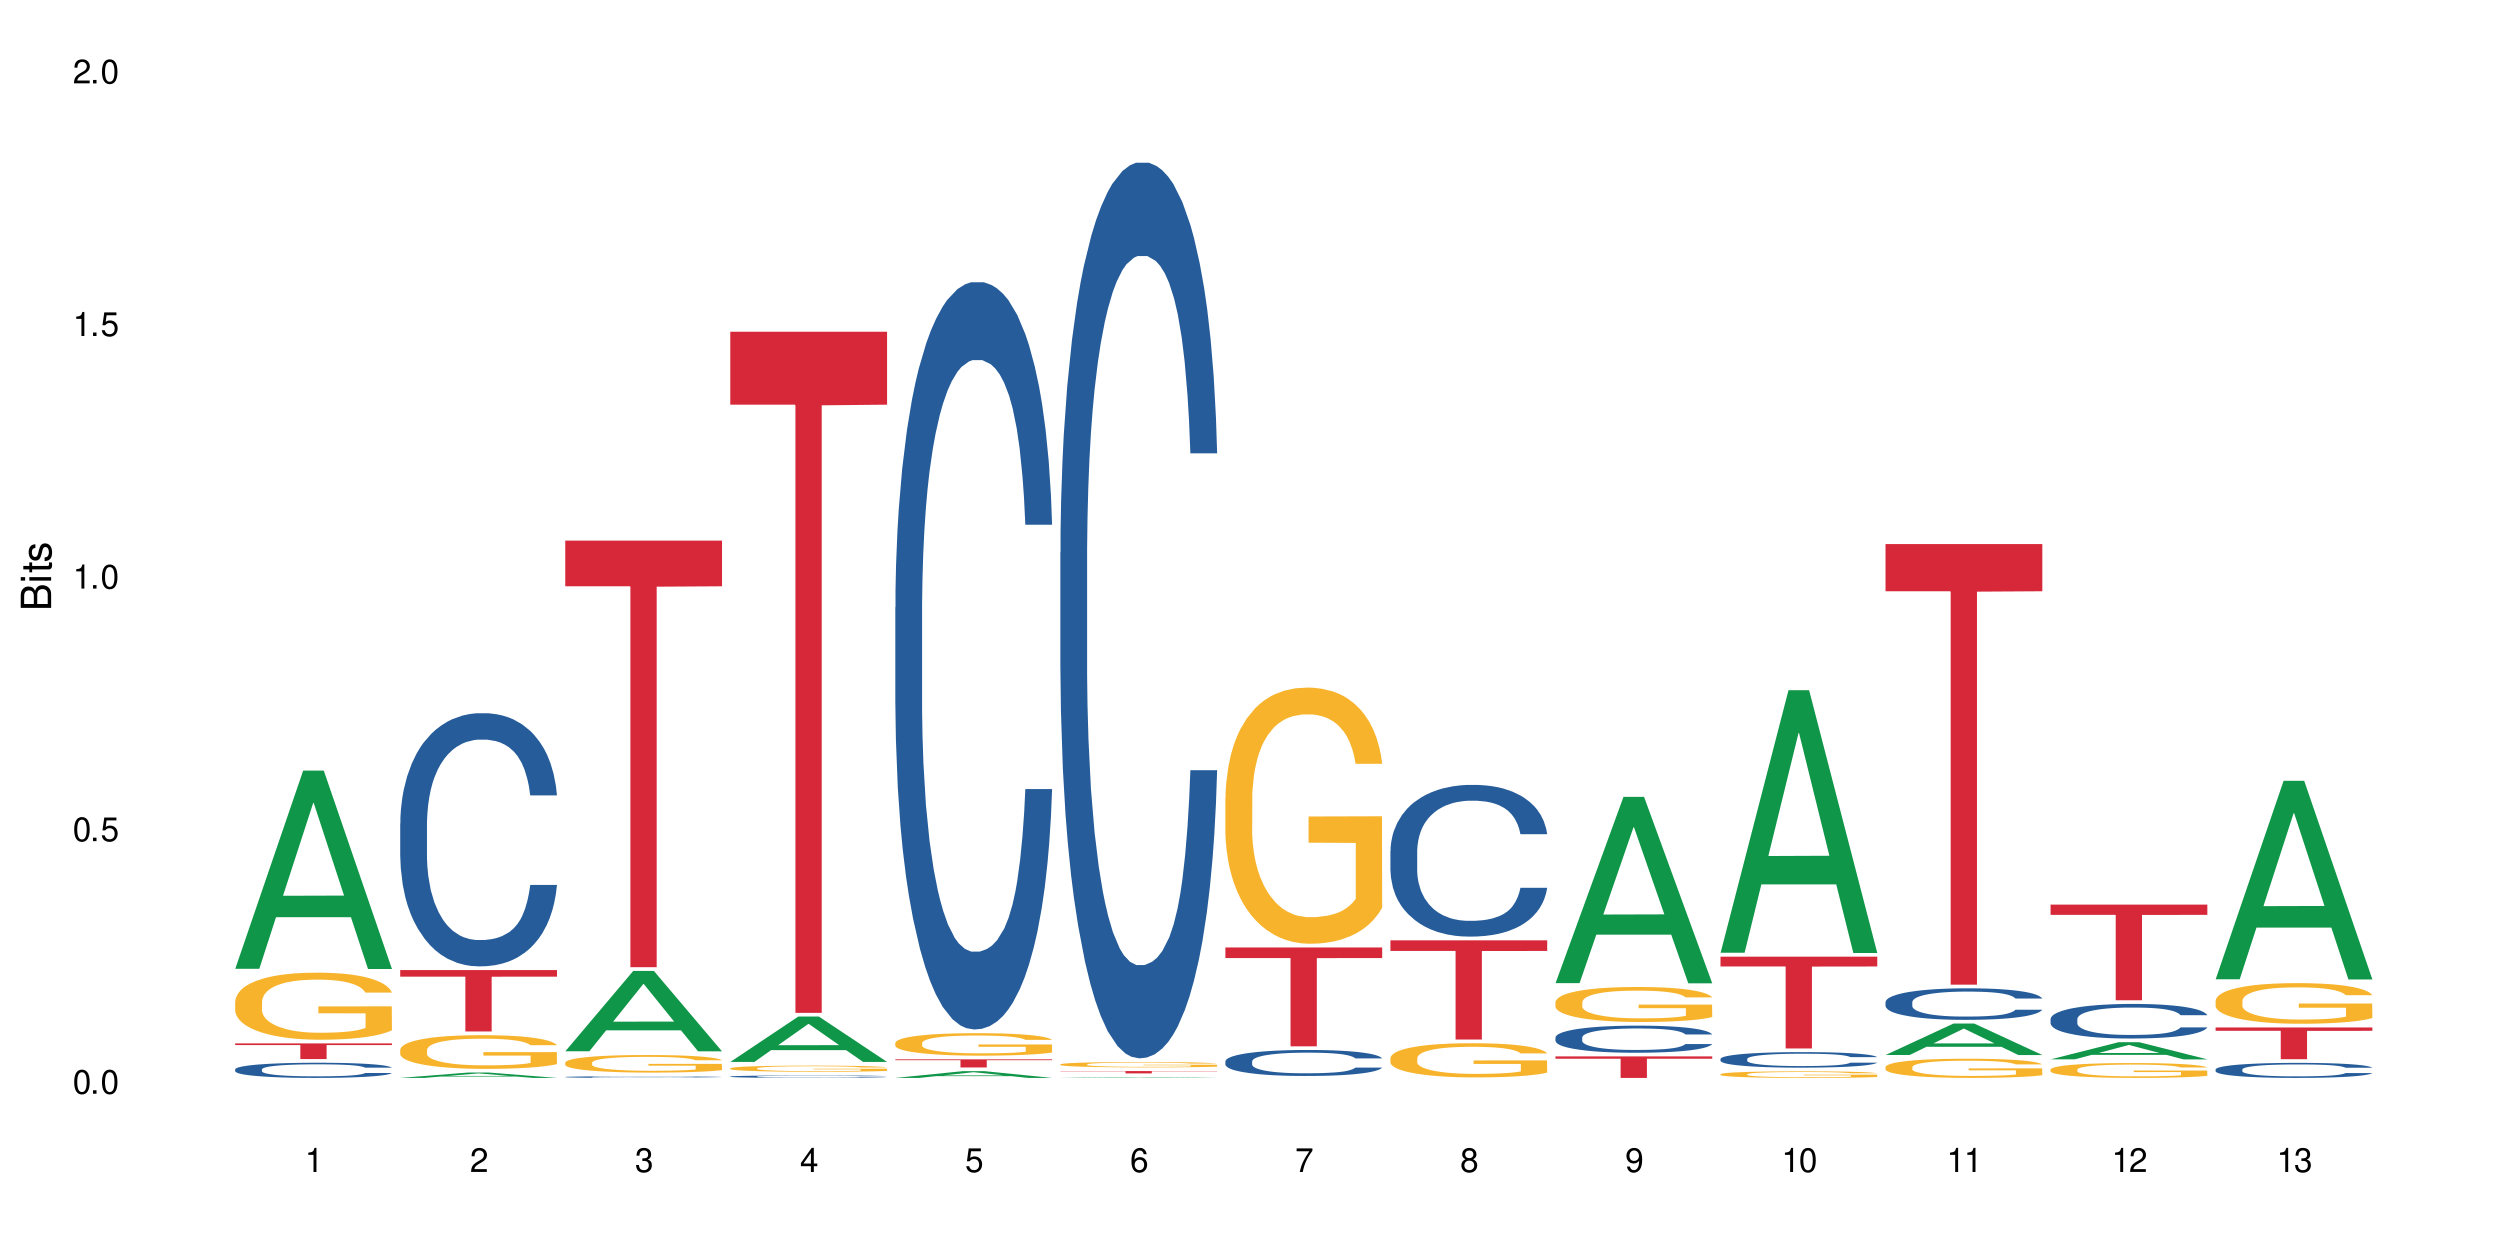 <?xml version="1.0" encoding="UTF-8"?>
<svg xmlns="http://www.w3.org/2000/svg" xmlns:xlink="http://www.w3.org/1999/xlink" width="720" height="360" viewBox="0 0 720 360">
<defs>
<g>
<g id="glyph-0-0">
</g>
<g id="glyph-0-1">
<path d="M 2.641 -6.938 C 2 -6.938 1.422 -6.656 1.078 -6.172 C 0.641 -5.562 0.406 -4.641 0.406 -3.359 C 0.406 -1.016 1.188 0.219 2.641 0.219 C 4.078 0.219 4.859 -1.016 4.859 -3.297 C 4.859 -4.641 4.656 -5.547 4.203 -6.172 C 3.844 -6.656 3.281 -6.938 2.641 -6.938 Z M 2.641 -6.188 C 3.547 -6.188 4 -5.25 4 -3.375 C 4 -1.406 3.562 -0.484 2.625 -0.484 C 1.734 -0.484 1.281 -1.438 1.281 -3.344 C 1.281 -5.25 1.734 -6.188 2.641 -6.188 Z M 2.641 -6.188 "/>
</g>
<g id="glyph-0-2">
<path d="M 1.828 -1 L 0.828 -1 L 0.828 0 L 1.828 0 Z M 1.828 -1 "/>
</g>
<g id="glyph-0-3">
<path d="M 4.562 -6.797 L 1.062 -6.797 L 0.547 -3.094 L 1.328 -3.094 C 1.719 -3.562 2.047 -3.734 2.578 -3.734 C 3.484 -3.734 4.062 -3.109 4.062 -2.094 C 4.062 -1.125 3.484 -0.531 2.578 -0.531 C 1.828 -0.531 1.375 -0.906 1.188 -1.672 L 0.328 -1.672 C 0.453 -1.109 0.547 -0.844 0.75 -0.594 C 1.125 -0.078 1.828 0.219 2.594 0.219 C 3.969 0.219 4.922 -0.781 4.922 -2.219 C 4.922 -3.562 4.031 -4.484 2.719 -4.484 C 2.25 -4.484 1.859 -4.359 1.469 -4.062 L 1.734 -5.969 L 4.562 -5.969 Z M 4.562 -6.797 "/>
</g>
<g id="glyph-0-4">
<path d="M 2.484 -4.938 L 2.484 0 L 3.328 0 L 3.328 -6.938 L 2.766 -6.938 C 2.469 -5.875 2.281 -5.734 0.984 -5.562 L 0.984 -4.938 Z M 2.484 -4.938 "/>
</g>
<g id="glyph-0-5">
<path d="M 4.859 -0.828 L 1.281 -0.828 C 1.359 -1.406 1.672 -1.781 2.5 -2.281 L 3.469 -2.828 C 4.406 -3.344 4.906 -4.062 4.906 -4.906 C 4.906 -5.484 4.672 -6.031 4.266 -6.406 C 3.859 -6.766 3.375 -6.938 2.719 -6.938 C 1.859 -6.938 1.219 -6.625 0.844 -6.031 C 0.609 -5.672 0.5 -5.234 0.484 -4.531 L 1.328 -4.531 C 1.359 -5.016 1.406 -5.281 1.531 -5.516 C 1.75 -5.938 2.188 -6.203 2.703 -6.203 C 3.469 -6.203 4.031 -5.641 4.031 -4.891 C 4.031 -4.344 3.719 -3.859 3.125 -3.516 L 2.234 -3 C 0.812 -2.172 0.406 -1.531 0.328 -0.016 L 4.859 -0.016 Z M 4.859 -0.828 "/>
</g>
<g id="glyph-0-6">
<path d="M 2.125 -3.188 L 2.578 -3.188 C 3.5 -3.188 3.984 -2.766 3.984 -1.922 C 3.984 -1.062 3.469 -0.531 2.594 -0.531 C 1.656 -0.531 1.203 -1 1.156 -2.016 L 0.312 -2.016 C 0.344 -1.453 0.438 -1.094 0.609 -0.781 C 0.953 -0.109 1.625 0.219 2.547 0.219 C 3.953 0.219 4.859 -0.625 4.859 -1.938 C 4.859 -2.828 4.516 -3.297 3.703 -3.594 C 4.344 -3.844 4.656 -4.328 4.656 -5.031 C 4.656 -6.219 3.875 -6.938 2.578 -6.938 C 1.203 -6.938 0.484 -6.172 0.453 -4.703 L 1.297 -4.703 C 1.312 -5.125 1.344 -5.359 1.453 -5.578 C 1.641 -5.969 2.062 -6.203 2.594 -6.203 C 3.344 -6.203 3.797 -5.75 3.797 -5 C 3.797 -4.516 3.609 -4.219 3.25 -4.047 C 3.016 -3.953 2.703 -3.922 2.125 -3.906 Z M 2.125 -3.188 "/>
</g>
<g id="glyph-0-7">
<path d="M 3.141 -1.672 L 3.141 0 L 3.984 0 L 3.984 -1.672 L 4.984 -1.672 L 4.984 -2.438 L 3.984 -2.438 L 3.984 -6.938 L 3.359 -6.938 L 0.266 -2.578 L 0.266 -1.672 Z M 3.141 -2.438 L 1 -2.438 L 3.141 -5.5 Z M 3.141 -2.438 "/>
</g>
<g id="glyph-0-8">
<path d="M 4.781 -5.125 C 4.609 -6.266 3.891 -6.938 2.844 -6.938 C 2.094 -6.938 1.422 -6.578 1.031 -5.953 C 0.594 -5.266 0.406 -4.422 0.406 -3.172 C 0.406 -2 0.578 -1.25 0.984 -0.641 C 1.359 -0.078 1.953 0.219 2.703 0.219 C 3.984 0.219 4.922 -0.75 4.922 -2.094 C 4.922 -3.375 4.062 -4.281 2.844 -4.281 C 2.172 -4.281 1.641 -4.031 1.281 -3.516 C 1.281 -5.234 1.828 -6.188 2.797 -6.188 C 3.391 -6.188 3.797 -5.797 3.938 -5.125 Z M 2.734 -3.531 C 3.547 -3.531 4.062 -2.953 4.062 -2.031 C 4.062 -1.156 3.484 -0.531 2.703 -0.531 C 1.922 -0.531 1.328 -1.188 1.328 -2.078 C 1.328 -2.938 1.906 -3.531 2.734 -3.531 Z M 2.734 -3.531 "/>
</g>
<g id="glyph-0-9">
<path d="M 4.984 -6.797 L 0.438 -6.797 L 0.438 -5.969 L 4.109 -5.969 C 2.5 -3.656 1.828 -2.234 1.328 0 L 2.219 0 C 2.594 -2.172 3.453 -4.047 4.984 -6.094 Z M 4.984 -6.797 "/>
</g>
<g id="glyph-0-10">
<path d="M 3.75 -3.656 C 4.469 -4.094 4.688 -4.438 4.688 -5.078 C 4.688 -6.172 3.844 -6.938 2.641 -6.938 C 1.438 -6.938 0.594 -6.172 0.594 -5.094 C 0.594 -4.438 0.812 -4.094 1.516 -3.656 C 0.734 -3.266 0.359 -2.703 0.359 -1.922 C 0.359 -0.656 1.281 0.219 2.641 0.219 C 3.984 0.219 4.922 -0.656 4.922 -1.922 C 4.922 -2.703 4.531 -3.266 3.75 -3.656 Z M 2.641 -6.188 C 3.359 -6.188 3.812 -5.75 3.812 -5.062 C 3.812 -4.406 3.344 -3.984 2.641 -3.984 C 1.922 -3.984 1.453 -4.406 1.453 -5.078 C 1.453 -5.75 1.922 -6.188 2.641 -6.188 Z M 2.641 -3.266 C 3.484 -3.266 4.062 -2.719 4.062 -1.906 C 4.062 -1.078 3.484 -0.531 2.625 -0.531 C 1.797 -0.531 1.219 -1.094 1.219 -1.906 C 1.219 -2.719 1.781 -3.266 2.641 -3.266 Z M 2.641 -3.266 "/>
</g>
<g id="glyph-0-11">
<path d="M 0.516 -1.578 C 0.672 -0.453 1.406 0.219 2.438 0.219 C 3.188 0.219 3.859 -0.141 4.266 -0.766 C 4.688 -1.453 4.891 -2.297 4.891 -3.547 C 4.891 -4.719 4.703 -5.453 4.312 -6.078 C 3.938 -6.641 3.344 -6.938 2.594 -6.938 C 1.297 -6.938 0.359 -5.969 0.359 -4.625 C 0.359 -3.344 1.234 -2.453 2.453 -2.453 C 3.094 -2.453 3.578 -2.672 4.016 -3.203 C 4 -1.484 3.469 -0.531 2.5 -0.531 C 1.906 -0.531 1.484 -0.906 1.359 -1.578 Z M 2.578 -6.203 C 3.375 -6.203 3.969 -5.531 3.969 -4.641 C 3.969 -3.797 3.391 -3.188 2.547 -3.188 C 1.734 -3.188 1.234 -3.766 1.234 -4.688 C 1.234 -5.562 1.797 -6.203 2.578 -6.203 Z M 2.578 -6.203 "/>
</g>
<g id="glyph-1-0">
</g>
<g id="glyph-1-1">
<path d="M 0 -0.953 L 0 -4.891 C 0 -5.719 -0.234 -6.344 -0.734 -6.797 C -1.188 -7.234 -1.812 -7.469 -2.5 -7.469 C -3.547 -7.469 -4.188 -7 -4.625 -5.875 C -4.984 -6.688 -5.625 -7.094 -6.531 -7.094 C -7.172 -7.094 -7.734 -6.859 -8.141 -6.391 C -8.562 -5.922 -8.75 -5.344 -8.75 -4.5 L -8.75 -0.953 Z M -4.984 -2.062 L -7.766 -2.062 L -7.766 -4.219 C -7.766 -4.844 -7.688 -5.203 -7.453 -5.5 C -7.219 -5.812 -6.859 -5.969 -6.375 -5.969 C -5.891 -5.969 -5.531 -5.812 -5.297 -5.5 C -5.062 -5.203 -4.984 -4.844 -4.984 -4.219 Z M -0.984 -2.062 L -4 -2.062 L -4 -4.781 C -4 -5.766 -3.438 -6.359 -2.484 -6.359 C -1.547 -6.359 -0.984 -5.766 -0.984 -4.781 Z M -0.984 -2.062 "/>
</g>
<g id="glyph-1-2">
<path d="M -6.281 -1.797 L -6.281 -0.797 L 0 -0.797 L 0 -1.797 Z M -8.75 -1.797 L -8.75 -0.797 L -7.484 -0.797 L -7.484 -1.797 Z M -8.75 -1.797 "/>
</g>
<g id="glyph-1-3">
<path d="M -6.281 -3.047 L -6.281 -2.016 L -8.016 -2.016 L -8.016 -1.016 L -6.281 -1.016 L -6.281 -0.172 L -5.469 -0.172 L -5.469 -1.016 L -0.719 -1.016 C -0.078 -1.016 0.281 -1.453 0.281 -2.234 C 0.281 -2.5 0.25 -2.719 0.188 -3.047 L -0.641 -3.047 C -0.609 -2.906 -0.594 -2.766 -0.594 -2.562 C -0.594 -2.141 -0.719 -2.016 -1.156 -2.016 L -5.469 -2.016 L -5.469 -3.047 Z M -6.281 -3.047 "/>
</g>
<g id="glyph-1-4">
<path d="M -4.531 -5.25 C -5.766 -5.25 -6.469 -4.422 -6.469 -2.969 C -6.469 -1.516 -5.719 -0.562 -4.547 -0.562 C -3.562 -0.562 -3.094 -1.062 -2.734 -2.562 L -2.516 -3.484 C -2.344 -4.188 -2.094 -4.469 -1.641 -4.469 C -1.047 -4.469 -0.641 -3.875 -0.641 -3 C -0.641 -2.453 -0.797 -2 -1.062 -1.75 C -1.25 -1.594 -1.422 -1.531 -1.875 -1.469 L -1.875 -0.406 C -0.422 -0.453 0.281 -1.266 0.281 -2.922 C 0.281 -4.5 -0.5 -5.516 -1.719 -5.516 C -2.656 -5.516 -3.172 -4.984 -3.469 -3.734 L -3.703 -2.766 C -3.891 -1.953 -4.156 -1.609 -4.594 -1.609 C -5.188 -1.609 -5.547 -2.125 -5.547 -2.938 C -5.547 -3.75 -5.203 -4.172 -4.531 -4.203 Z M -4.531 -5.25 "/>
</g>
</g>
</defs>
<rect x="-72" y="-36" width="864" height="432" fill="rgb(100%, 100%, 100%)" fill-opacity="1"/>
<path fill-rule="nonzero" fill="rgb(6.275%, 58.824%, 28.235%)" fill-opacity="1" d="M 67.73 279.012 L 67.777 278.957 L 87.316 221.926 L 93.25 221.926 L 112.883 279.066 L 105.984 279.066 L 101.066 264.148 L 79.5 264.148 L 74.676 279.012 L 67.73 279.012 L 81.574 257.98 L 99.086 257.926 L 90.355 231.262 L 90.258 231.207 L 90.164 231.367 L 81.527 257.926 L 81.574 257.98 Z M 67.73 279.012 "/>
<path fill-rule="nonzero" fill="rgb(14.51%, 36.078%, 60%)" fill-opacity="1" d="M 67.73 307.973 L 67.785 307.969 L 67.785 307.871 L 67.953 307.719 L 68.336 307.527 L 68.723 307.398 L 69.715 307.16 L 71.09 306.934 L 72.523 306.758 L 73.566 306.656 L 74.504 306.574 L 76.652 306.426 L 78.027 306.352 L 79.516 306.285 L 81.332 306.215 L 82.652 306.176 L 85.629 306.113 L 87.828 306.086 L 89.535 306.07 L 93.227 306.07 L 95.43 306.09 L 97.027 306.109 L 98.789 306.141 L 100.273 306.176 L 102.863 306.266 L 105.176 306.375 L 106.223 306.438 L 107.875 306.562 L 109.141 306.684 L 110.02 306.785 L 111.012 306.934 L 111.895 307.113 L 112.555 307.316 L 112.883 307.488 L 105.176 307.488 L 104.789 307.328 L 104.348 307.207 L 103.523 307.043 L 102.699 306.926 L 101.543 306.809 L 100.496 306.734 L 99.062 306.66 L 97.797 306.609 L 96.477 306.574 L 95.207 306.551 L 92.785 306.527 L 89.977 306.527 L 88.93 306.535 L 86.785 306.566 L 85.629 306.594 L 83.977 306.652 L 82.82 306.703 L 81.441 306.781 L 80.508 306.852 L 79.352 306.953 L 78.523 307.047 L 77.586 307.176 L 77.035 307.277 L 76.543 307.391 L 76.102 307.52 L 75.77 307.66 L 75.551 307.809 L 75.441 307.953 L 75.441 308.57 L 75.551 308.715 L 75.824 308.883 L 76.543 309.125 L 77.586 309.336 L 78.801 309.504 L 79.957 309.625 L 80.617 309.68 L 81.496 309.742 L 82.875 309.824 L 84.855 309.902 L 86.012 309.934 L 87.773 309.969 L 89.594 309.984 L 92.016 309.984 L 94.164 309.969 L 95.594 309.945 L 97.082 309.914 L 99.117 309.848 L 100.383 309.785 L 101.484 309.707 L 102.312 309.633 L 102.863 309.566 L 103.688 309.445 L 104.348 309.309 L 104.844 309.168 L 105.176 309.031 L 112.883 309.031 L 112.555 309.191 L 112.059 309.348 L 111.562 309.465 L 110.793 309.605 L 109.91 309.727 L 108.645 309.867 L 107.598 309.957 L 106.223 310.059 L 104.957 310.133 L 103.578 310.203 L 101.543 310.281 L 100.219 310.32 L 98.789 310.359 L 97.082 310.391 L 94.934 310.418 L 92.621 310.434 L 90.473 310.438 L 88.16 310.43 L 86.453 310.414 L 84.195 310.379 L 81.387 310.305 L 79.352 310.23 L 77.754 310.156 L 76.375 310.074 L 74.836 309.969 L 72.852 309.793 L 71.641 309.656 L 70.816 309.543 L 69.879 309.387 L 69.219 309.25 L 68.445 309.023 L 67.895 308.742 L 67.73 308.523 Z M 67.73 307.973 "/>
<path fill-rule="nonzero" fill="rgb(96.863%, 70.196%, 16.863%)" fill-opacity="1" d="M 67.73 288.398 L 67.785 288.379 L 67.785 288.027 L 68.008 287.234 L 68.559 286.141 L 69.273 285.242 L 70.043 284.535 L 70.539 284.164 L 71.367 283.637 L 72.082 283.246 L 73.898 282.453 L 76.211 281.711 L 77.477 281.395 L 78.91 281.094 L 80.945 280.758 L 81.883 280.637 L 84.746 280.352 L 87.996 280.176 L 91.574 280.125 L 93.227 280.141 L 95.484 280.211 L 98.566 280.406 L 100.328 280.582 L 101.707 280.758 L 103.137 280.988 L 104.898 281.34 L 106.551 281.766 L 107.875 282.188 L 109.195 282.719 L 110.297 283.281 L 111.234 283.898 L 112.059 284.641 L 112.555 285.258 L 112.883 285.875 L 105.23 285.875 L 104.789 285.258 L 104.293 284.781 L 103.469 284.199 L 102.641 283.777 L 101.816 283.441 L 100.273 282.98 L 98.953 282.699 L 97.301 282.453 L 95.703 282.293 L 93.887 282.188 L 92.785 282.152 L 89.867 282.152 L 87.223 282.277 L 85.684 282.418 L 84.582 282.559 L 83.039 282.824 L 82.102 283.035 L 81.551 283.176 L 79.902 283.723 L 78.801 284.219 L 78.195 284.551 L 77.422 285.082 L 76.871 285.559 L 76.266 286.266 L 75.938 286.793 L 75.496 287.992 L 75.441 291.168 L 75.605 291.84 L 75.938 292.562 L 76.375 293.199 L 77.035 293.867 L 77.699 294.379 L 78.855 295.066 L 79.844 295.527 L 80.617 295.824 L 82.102 296.301 L 82.707 296.461 L 84.141 296.777 L 85.629 297.027 L 87.445 297.238 L 88.82 297.344 L 91.023 297.43 L 93.832 297.43 L 97.137 297.324 L 99.227 297.184 L 100.66 297.043 L 101.598 296.918 L 102.754 296.727 L 103.578 296.551 L 104.348 296.355 L 105.285 296.055 L 105.285 291.84 L 91.684 291.82 L 91.684 289.844 L 112.828 289.828 L 112.883 296.727 L 111.727 297.203 L 110.297 297.66 L 108.918 298.016 L 107.488 298.312 L 105.449 298.648 L 103.797 298.859 L 101.266 299.109 L 98.953 299.266 L 96.531 299.371 L 94.383 299.426 L 91.852 299.441 L 89.594 299.406 L 87.168 299.301 L 85.242 299.16 L 83.48 298.984 L 81.719 298.754 L 79.516 298.383 L 78.082 298.086 L 76.598 297.715 L 75.109 297.273 L 73.789 296.797 L 72.906 296.426 L 72.027 296.004 L 71.09 295.473 L 70.207 294.875 L 69.547 294.328 L 68.941 293.707 L 68.5 293.125 L 68.062 292.332 L 67.84 291.699 L 67.73 291.152 Z M 67.73 288.398 "/>
<path fill-rule="nonzero" fill="rgb(83.922%, 15.686%, 22.353%)" fill-opacity="1" d="M 67.73 300.5 L 112.883 300.5 L 112.883 300.984 L 94.066 300.988 L 94.066 305.012 L 86.496 305.012 L 86.496 300.992 L 86.387 300.984 L 67.73 300.984 Z M 67.73 300.5 "/>
<path fill-rule="nonzero" fill="rgb(6.275%, 58.824%, 28.235%)" fill-opacity="1" d="M 115.262 310.438 L 115.309 310.434 L 134.848 308.891 L 140.781 308.891 L 160.414 310.438 L 153.516 310.438 L 148.598 310.035 L 127.031 310.035 L 122.207 310.438 L 115.262 310.438 L 129.105 309.867 L 146.617 309.867 L 137.887 309.145 L 137.789 309.145 L 137.691 309.148 L 129.059 309.867 L 129.105 309.867 Z M 115.262 310.438 "/>
<path fill-rule="nonzero" fill="rgb(14.51%, 36.078%, 60%)" fill-opacity="1" d="M 115.262 237.145 L 115.316 237.078 L 115.316 235.48 L 115.48 232.949 L 115.867 229.75 L 116.254 227.551 L 117.242 223.617 L 118.621 219.82 L 120.051 216.891 L 121.098 215.156 L 122.035 213.824 L 124.184 211.359 L 125.559 210.094 L 127.047 208.961 L 128.863 207.828 L 130.184 207.16 L 133.156 206.094 L 135.359 205.629 L 137.066 205.43 L 140.758 205.43 L 142.961 205.695 L 144.555 206.027 L 146.316 206.562 L 147.805 207.16 L 150.395 208.629 L 152.707 210.492 L 153.75 211.559 L 155.402 213.625 L 156.672 215.625 L 157.551 217.355 L 158.543 219.82 L 159.422 222.82 L 160.086 226.219 L 160.414 229.082 L 152.707 229.082 L 152.32 226.418 L 151.879 224.352 L 151.055 221.621 L 150.227 219.688 L 149.07 217.754 L 148.023 216.488 L 146.594 215.223 L 145.328 214.426 L 144.004 213.824 L 142.738 213.426 L 140.316 213.023 L 137.508 213.023 L 136.461 213.156 L 134.312 213.691 L 133.156 214.156 L 131.504 215.09 L 130.348 215.957 L 128.973 217.289 L 128.035 218.422 L 126.879 220.156 L 126.055 221.688 L 125.117 223.887 L 124.566 225.551 L 124.07 227.418 L 123.633 229.617 L 123.301 231.949 L 123.082 234.414 L 122.969 236.812 L 122.969 247.141 L 123.082 249.539 L 123.355 252.336 L 124.07 256.402 L 125.117 259.934 L 126.328 262.73 L 127.484 264.73 L 128.145 265.664 L 129.027 266.73 L 130.402 268.062 L 132.387 269.395 L 133.543 269.926 L 135.305 270.461 L 137.121 270.727 L 139.547 270.727 L 141.691 270.461 L 143.125 270.129 L 144.609 269.594 L 146.648 268.461 L 147.914 267.395 L 149.016 266.129 L 149.844 264.863 L 150.395 263.797 L 151.219 261.73 L 151.879 259.465 L 152.375 257.133 L 152.707 254.867 L 160.414 254.867 L 160.086 257.535 L 159.59 260.133 L 159.094 262.066 L 158.324 264.398 L 157.441 266.461 L 156.176 268.793 L 155.129 270.328 L 153.75 271.992 L 152.484 273.258 L 151.109 274.391 L 149.07 275.723 L 147.75 276.391 L 146.316 276.988 L 144.609 277.523 L 142.465 277.988 L 140.152 278.254 L 138.004 278.324 L 135.691 278.188 L 133.984 277.922 L 131.727 277.324 L 128.918 276.125 L 126.879 274.859 L 125.281 273.59 L 123.906 272.258 L 122.363 270.461 L 120.383 267.527 L 119.172 265.262 L 118.344 263.398 L 117.41 260.797 L 116.746 258.465 L 115.977 254.734 L 115.426 250.004 L 115.262 246.34 Z M 115.262 237.145 "/>
<path fill-rule="nonzero" fill="rgb(96.863%, 70.196%, 16.863%)" fill-opacity="1" d="M 115.262 302.285 L 115.316 302.277 L 115.316 302.102 L 115.535 301.699 L 116.086 301.152 L 116.805 300.699 L 117.574 300.344 L 118.07 300.16 L 118.895 299.895 L 119.609 299.699 L 121.43 299.301 L 123.742 298.926 L 125.008 298.766 L 126.438 298.617 L 128.477 298.449 L 129.414 298.387 L 132.277 298.246 L 135.523 298.156 L 139.105 298.129 L 140.758 298.137 L 143.016 298.172 L 146.098 298.27 L 147.859 298.359 L 149.238 298.449 L 150.668 298.562 L 152.43 298.742 L 154.082 298.953 L 155.402 299.168 L 156.727 299.434 L 157.828 299.715 L 158.762 300.027 L 159.59 300.398 L 160.086 300.707 L 160.414 301.02 L 152.762 301.02 L 152.32 300.707 L 151.824 300.469 L 151 300.176 L 150.172 299.965 L 149.348 299.797 L 147.805 299.566 L 146.484 299.422 L 144.832 299.301 L 143.234 299.219 L 141.418 299.168 L 140.316 299.148 L 137.398 299.148 L 134.754 299.211 L 133.211 299.281 L 132.109 299.352 L 130.57 299.484 L 129.633 299.59 L 129.082 299.664 L 127.43 299.938 L 126.328 300.184 L 125.723 300.355 L 124.953 300.621 L 124.402 300.859 L 123.797 301.215 L 123.465 301.48 L 123.023 302.082 L 122.969 303.676 L 123.137 304.016 L 123.465 304.379 L 123.906 304.695 L 124.566 305.035 L 125.227 305.289 L 126.383 305.637 L 127.375 305.867 L 128.145 306.016 L 129.633 306.258 L 130.238 306.336 L 131.672 306.496 L 133.156 306.621 L 134.973 306.727 L 136.352 306.777 L 138.555 306.824 L 141.363 306.824 L 144.668 306.77 L 146.758 306.699 L 148.191 306.629 L 149.125 306.566 L 150.281 306.469 L 151.109 306.379 L 151.879 306.281 L 152.816 306.133 L 152.816 304.016 L 139.215 304.004 L 139.215 303.012 L 160.359 303.004 L 160.414 306.469 L 159.258 306.707 L 157.828 306.938 L 156.449 307.117 L 155.02 307.266 L 152.98 307.434 L 151.328 307.543 L 148.797 307.664 L 146.484 307.746 L 144.059 307.797 L 141.914 307.824 L 139.379 307.832 L 137.121 307.816 L 134.699 307.762 L 132.773 307.691 L 131.012 307.602 L 129.246 307.488 L 127.047 307.301 L 125.613 307.152 L 124.125 306.965 L 122.641 306.742 L 121.316 306.504 L 120.438 306.316 L 119.555 306.105 L 118.621 305.84 L 117.738 305.539 L 117.078 305.266 L 116.473 304.953 L 116.031 304.66 L 115.59 304.262 L 115.371 303.941 L 115.262 303.668 Z M 115.262 302.285 "/>
<path fill-rule="nonzero" fill="rgb(83.922%, 15.686%, 22.353%)" fill-opacity="1" d="M 115.262 279.383 L 160.414 279.383 L 160.414 281.273 L 141.598 281.293 L 141.598 297.07 L 134.023 297.07 L 134.023 281.309 L 133.914 281.273 L 115.262 281.273 Z M 115.262 279.383 "/>
<path fill-rule="nonzero" fill="rgb(6.275%, 58.824%, 28.235%)" fill-opacity="1" d="M 162.793 302.766 L 162.84 302.746 L 182.379 279.621 L 188.312 279.621 L 207.945 302.789 L 201.047 302.789 L 196.125 296.742 L 174.562 296.742 L 169.738 302.766 L 162.793 302.766 L 176.637 294.238 L 194.148 294.219 L 185.418 283.406 L 185.32 283.387 L 185.223 283.449 L 176.59 294.219 L 176.637 294.238 Z M 162.793 302.766 "/>
<path fill-rule="nonzero" fill="rgb(14.51%, 36.078%, 60%)" fill-opacity="1" d="M 162.793 310.172 L 162.848 310.172 L 162.848 310.16 L 163.012 310.145 L 163.398 310.125 L 163.781 310.109 L 164.773 310.086 L 166.148 310.059 L 167.582 310.039 L 168.629 310.027 L 169.562 310.02 L 171.711 310.004 L 173.09 309.996 L 174.574 309.988 L 176.391 309.98 L 177.715 309.977 L 180.688 309.969 L 182.891 309.969 L 184.598 309.965 L 188.285 309.965 L 190.488 309.969 L 192.086 309.969 L 193.848 309.973 L 195.336 309.977 L 197.922 309.988 L 200.234 310 L 201.281 310.008 L 202.934 310.02 L 204.199 310.031 L 205.082 310.043 L 206.074 310.059 L 206.953 310.078 L 207.613 310.102 L 207.945 310.121 L 200.234 310.121 L 199.852 310.102 L 199.41 310.09 L 198.582 310.07 L 197.758 310.059 L 196.602 310.047 L 195.555 310.039 L 194.125 310.031 L 192.855 310.023 L 191.535 310.02 L 190.27 310.02 L 187.848 310.016 L 183.992 310.016 L 181.844 310.02 L 180.688 310.023 L 179.035 310.027 L 177.879 310.035 L 176.504 310.043 L 175.566 310.051 L 174.41 310.062 L 173.586 310.07 L 172.648 310.086 L 172.098 310.098 L 171.602 310.109 L 171.16 310.121 L 170.832 310.137 L 170.609 310.152 L 170.5 310.168 L 170.5 310.234 L 170.609 310.25 L 170.887 310.27 L 171.602 310.297 L 172.648 310.32 L 173.859 310.336 L 175.016 310.352 L 175.676 310.355 L 176.559 310.363 L 177.934 310.371 L 179.918 310.379 L 181.074 310.383 L 182.836 310.387 L 190.656 310.387 L 192.141 310.383 L 194.18 310.375 L 195.445 310.367 L 196.547 310.359 L 197.371 310.352 L 197.922 310.344 L 198.75 310.332 L 199.41 310.316 L 199.906 310.301 L 200.234 310.285 L 207.945 310.285 L 207.613 310.305 L 207.117 310.32 L 206.625 310.332 L 205.852 310.348 L 204.973 310.359 L 203.703 310.375 L 202.66 310.387 L 201.281 310.398 L 200.016 310.406 L 198.641 310.414 L 196.602 310.422 L 195.281 310.426 L 193.848 310.43 L 192.141 310.434 L 189.992 310.438 L 183.219 310.438 L 181.512 310.434 L 179.254 310.43 L 176.449 310.422 L 174.41 310.414 L 172.812 310.406 L 171.438 310.398 L 169.895 310.387 L 167.914 310.367 L 166.699 310.352 L 165.875 310.34 L 164.938 310.324 L 164.277 310.309 L 163.508 310.285 L 162.957 310.254 L 162.793 310.23 Z M 162.793 310.172 "/>
<path fill-rule="nonzero" fill="rgb(96.863%, 70.196%, 16.863%)" fill-opacity="1" d="M 162.793 306.016 L 162.848 306.008 L 162.848 305.918 L 163.066 305.711 L 163.617 305.422 L 164.332 305.188 L 165.105 305.004 L 165.602 304.906 L 166.426 304.766 L 167.141 304.664 L 168.957 304.457 L 171.27 304.262 L 172.539 304.18 L 173.969 304.102 L 176.008 304.012 L 176.941 303.98 L 179.805 303.906 L 183.055 303.859 L 186.633 303.848 L 188.285 303.852 L 190.543 303.871 L 193.629 303.922 L 195.391 303.965 L 196.766 304.012 L 198.199 304.074 L 199.961 304.164 L 201.613 304.277 L 202.934 304.387 L 204.254 304.527 L 205.355 304.676 L 206.293 304.836 L 207.117 305.031 L 207.613 305.191 L 207.945 305.352 L 200.289 305.352 L 199.852 305.191 L 199.355 305.066 L 198.527 304.914 L 197.703 304.805 L 196.875 304.715 L 195.336 304.594 L 194.012 304.52 L 192.363 304.457 L 190.766 304.414 L 188.949 304.387 L 187.848 304.379 L 184.926 304.379 L 182.285 304.41 L 180.742 304.449 L 179.641 304.484 L 178.098 304.555 L 177.164 304.609 L 176.613 304.645 L 174.961 304.789 L 173.859 304.918 L 173.254 305.008 L 172.484 305.145 L 171.934 305.27 L 171.328 305.453 L 170.996 305.594 L 170.555 305.906 L 170.5 306.738 L 170.664 306.914 L 170.996 307.105 L 171.438 307.273 L 172.098 307.445 L 172.758 307.582 L 173.914 307.762 L 174.906 307.883 L 175.676 307.961 L 177.164 308.086 L 177.77 308.125 L 179.199 308.211 L 180.688 308.273 L 182.504 308.328 L 183.883 308.359 L 186.082 308.383 L 188.891 308.383 L 192.195 308.352 L 194.289 308.316 L 195.719 308.277 L 196.656 308.246 L 197.812 308.195 L 198.641 308.148 L 199.41 308.098 L 200.348 308.02 L 200.348 306.914 L 186.746 306.91 L 186.746 306.395 L 207.891 306.391 L 207.945 308.195 L 206.789 308.32 L 205.355 308.441 L 203.98 308.535 L 202.547 308.613 L 200.512 308.699 L 198.859 308.754 L 196.324 308.82 L 194.012 308.863 L 191.59 308.891 L 189.441 308.902 L 186.91 308.906 L 184.652 308.898 L 182.23 308.871 L 180.301 308.832 L 178.539 308.789 L 176.777 308.727 L 174.574 308.629 L 173.145 308.551 L 171.656 308.453 L 170.172 308.34 L 168.848 308.215 L 167.969 308.117 L 167.086 308.008 L 166.148 307.867 L 165.27 307.711 L 164.609 307.566 L 164.004 307.406 L 163.562 307.254 L 163.121 307.047 L 162.902 306.879 L 162.793 306.734 Z M 162.793 306.016 "/>
<path fill-rule="nonzero" fill="rgb(83.922%, 15.686%, 22.353%)" fill-opacity="1" d="M 162.793 155.695 L 207.945 155.695 L 207.945 168.848 L 189.125 168.965 L 189.125 278.562 L 181.555 278.562 L 181.555 169.078 L 181.445 168.848 L 162.793 168.848 Z M 162.793 155.695 "/>
<path fill-rule="nonzero" fill="rgb(6.275%, 58.824%, 28.235%)" fill-opacity="1" d="M 210.32 305.832 L 210.371 305.82 L 229.906 292.766 L 235.84 292.766 L 255.477 305.844 L 248.578 305.844 L 243.656 302.43 L 222.094 302.43 L 217.27 305.832 L 210.32 305.832 L 224.168 301.016 L 241.68 301.004 L 232.945 294.902 L 232.852 294.891 L 232.754 294.926 L 224.117 301.004 L 224.168 301.016 Z M 210.32 305.832 "/>
<path fill-rule="nonzero" fill="rgb(14.51%, 36.078%, 60%)" fill-opacity="1" d="M 210.32 310.039 L 210.375 310.035 L 210.375 310.02 L 210.543 309.996 L 210.926 309.965 L 211.312 309.945 L 212.305 309.906 L 213.68 309.867 L 215.113 309.84 L 216.16 309.824 L 217.094 309.812 L 219.242 309.785 L 220.617 309.773 L 222.105 309.762 L 223.922 309.754 L 225.246 309.746 L 228.219 309.734 L 230.422 309.73 L 238.02 309.73 L 239.617 309.734 L 241.379 309.738 L 242.863 309.746 L 245.453 309.762 L 247.766 309.777 L 248.812 309.789 L 250.465 309.809 L 251.73 309.828 L 252.613 309.844 L 253.602 309.867 L 254.484 309.898 L 255.145 309.93 L 255.477 309.961 L 247.766 309.961 L 247.379 309.934 L 246.941 309.914 L 246.113 309.887 L 245.289 309.867 L 244.133 309.848 L 243.086 309.836 L 241.652 309.824 L 240.387 309.816 L 239.066 309.812 L 237.801 309.809 L 235.375 309.805 L 231.523 309.805 L 229.375 309.809 L 228.219 309.812 L 226.566 309.824 L 225.41 309.832 L 224.031 309.844 L 223.098 309.855 L 221.941 309.871 L 221.113 309.887 L 220.18 309.91 L 219.629 309.926 L 219.133 309.941 L 218.691 309.965 L 218.359 309.988 L 218.141 310.012 L 218.031 310.035 L 218.031 310.133 L 218.141 310.156 L 218.418 310.184 L 219.133 310.227 L 220.18 310.258 L 221.391 310.285 L 222.547 310.305 L 223.207 310.316 L 224.086 310.324 L 225.465 310.34 L 227.445 310.352 L 228.602 310.355 L 230.367 310.363 L 236.754 310.363 L 238.184 310.359 L 239.672 310.352 L 241.707 310.344 L 242.977 310.332 L 244.078 310.32 L 244.902 310.309 L 245.453 310.297 L 246.277 310.277 L 246.941 310.254 L 247.438 310.23 L 247.766 310.211 L 255.477 310.211 L 255.145 310.234 L 254.648 310.262 L 254.152 310.281 L 253.383 310.301 L 252.5 310.324 L 251.234 310.344 L 250.188 310.359 L 248.812 310.375 L 247.547 310.387 L 246.168 310.398 L 244.133 310.414 L 242.809 310.418 L 241.379 310.426 L 239.672 310.43 L 237.523 310.434 L 235.211 310.438 L 230.75 310.438 L 229.043 310.434 L 226.785 310.43 L 223.977 310.418 L 221.941 310.402 L 220.344 310.391 L 218.965 310.379 L 217.426 310.363 L 215.441 310.332 L 214.23 310.312 L 213.406 310.293 L 212.469 310.266 L 211.809 310.246 L 211.039 310.207 L 210.488 310.164 L 210.32 310.125 Z M 210.32 310.039 "/>
<path fill-rule="nonzero" fill="rgb(96.863%, 70.196%, 16.863%)" fill-opacity="1" d="M 210.32 307.66 L 210.375 307.656 L 210.375 307.625 L 210.598 307.551 L 211.148 307.453 L 211.863 307.371 L 212.633 307.305 L 213.129 307.273 L 213.957 307.223 L 214.672 307.188 L 216.488 307.113 L 218.801 307.047 L 220.066 307.02 L 221.5 306.992 L 223.539 306.961 L 224.473 306.949 L 227.336 306.922 L 230.586 306.906 L 234.164 306.902 L 235.816 306.902 L 238.074 306.91 L 241.156 306.926 L 242.922 306.945 L 244.297 306.961 L 245.73 306.98 L 247.492 307.012 L 249.145 307.051 L 250.465 307.09 L 251.785 307.141 L 252.887 307.191 L 253.824 307.246 L 254.648 307.316 L 255.145 307.371 L 255.477 307.43 L 247.82 307.43 L 247.379 307.371 L 246.887 307.328 L 246.059 307.273 L 245.234 307.234 L 244.406 307.207 L 242.863 307.164 L 241.543 307.137 L 239.891 307.113 L 238.293 307.102 L 236.477 307.09 L 235.375 307.086 L 232.457 307.086 L 229.816 307.098 L 228.273 307.113 L 227.172 307.125 L 225.629 307.148 L 224.695 307.168 L 224.145 307.18 L 222.492 307.23 L 221.391 307.277 L 220.785 307.309 L 220.012 307.355 L 219.461 307.398 L 218.855 307.465 L 218.527 307.512 L 218.086 307.621 L 218.031 307.914 L 218.195 307.973 L 218.527 308.039 L 218.965 308.098 L 219.629 308.16 L 220.289 308.207 L 221.445 308.27 L 222.438 308.312 L 223.207 308.34 L 224.695 308.383 L 225.301 308.398 L 226.73 308.426 L 228.219 308.449 L 230.035 308.469 L 231.41 308.477 L 233.613 308.488 L 236.422 308.488 L 239.727 308.477 L 241.82 308.465 L 243.25 308.449 L 244.188 308.441 L 245.344 308.422 L 246.168 308.406 L 246.941 308.387 L 247.875 308.359 L 247.875 307.973 L 234.273 307.973 L 234.273 307.793 L 255.422 307.789 L 255.477 308.422 L 254.32 308.465 L 252.887 308.508 L 251.512 308.539 L 250.078 308.566 L 248.043 308.598 L 246.391 308.617 L 243.855 308.641 L 241.543 308.656 L 239.121 308.664 L 236.973 308.668 L 234.441 308.672 L 232.184 308.668 L 229.758 308.656 L 227.832 308.645 L 226.07 308.629 L 224.309 308.609 L 222.105 308.574 L 220.672 308.547 L 219.188 308.512 L 217.699 308.473 L 216.379 308.43 L 215.496 308.395 L 214.617 308.355 L 213.68 308.309 L 212.801 308.254 L 212.137 308.203 L 211.531 308.145 L 211.094 308.094 L 210.652 308.02 L 210.43 307.961 L 210.32 307.91 Z M 210.32 307.66 "/>
<path fill-rule="nonzero" fill="rgb(83.922%, 15.686%, 22.353%)" fill-opacity="1" d="M 210.32 95.547 L 255.477 95.547 L 255.477 116.547 L 236.656 116.73 L 236.656 291.707 L 229.086 291.707 L 229.086 116.914 L 228.977 116.547 L 210.32 116.547 Z M 210.32 95.547 "/>
<path fill-rule="nonzero" fill="rgb(6.275%, 58.824%, 28.235%)" fill-opacity="1" d="M 257.852 310.438 L 257.898 310.434 L 277.438 308.48 L 283.371 308.48 L 303.004 310.438 L 296.105 310.438 L 291.188 309.926 L 269.621 309.926 L 264.797 310.438 L 257.852 310.438 L 271.695 309.715 L 289.207 309.715 L 280.477 308.801 L 280.379 308.801 L 280.285 308.805 L 271.648 309.715 L 271.695 309.715 Z M 257.852 310.438 "/>
<path fill-rule="nonzero" fill="rgb(14.51%, 36.078%, 60%)" fill-opacity="1" d="M 257.852 174.926 L 257.906 174.73 L 257.906 170.008 L 258.07 162.535 L 258.457 153.094 L 258.844 146.602 L 259.832 134.996 L 261.211 123.781 L 262.641 115.125 L 263.688 110.012 L 264.625 106.078 L 266.773 98.801 L 268.148 95.062 L 269.637 91.719 L 271.453 88.371 L 272.773 86.406 L 275.746 83.258 L 277.949 81.883 L 279.656 81.293 L 283.348 81.293 L 285.551 82.078 L 287.145 83.062 L 288.91 84.637 L 290.395 86.406 L 292.984 90.734 L 295.297 96.242 L 296.344 99.391 L 297.996 105.488 L 299.262 111.387 L 300.141 116.504 L 301.133 123.781 L 302.016 132.633 L 302.676 142.668 L 303.004 151.125 L 295.297 151.125 L 294.91 143.258 L 294.469 137.16 L 293.645 129.094 L 292.816 123.387 L 291.66 117.684 L 290.617 113.945 L 289.184 110.207 L 287.918 107.848 L 286.598 106.078 L 285.328 104.898 L 282.906 103.715 L 280.098 103.715 L 279.051 104.109 L 276.902 105.684 L 275.746 107.062 L 274.098 109.816 L 272.941 112.371 L 271.562 116.305 L 270.625 119.652 L 269.469 124.766 L 268.645 129.289 L 267.707 135.781 L 267.156 140.699 L 266.66 146.207 L 266.223 152.699 L 265.891 159.582 L 265.672 166.863 L 265.562 173.945 L 265.562 204.434 L 265.672 211.516 L 265.945 219.777 L 266.66 231.777 L 267.707 242.203 L 268.918 250.465 L 270.074 256.367 L 270.738 259.121 L 271.617 262.27 L 272.996 266.203 L 274.977 270.137 L 276.133 271.711 L 277.895 273.285 L 279.711 274.07 L 282.137 274.07 L 284.281 273.285 L 285.715 272.301 L 287.203 270.727 L 289.238 267.383 L 290.504 264.234 L 291.605 260.5 L 292.434 256.762 L 292.984 253.613 L 293.809 247.516 L 294.469 240.828 L 294.965 233.941 L 295.297 227.254 L 303.004 227.254 L 302.676 235.121 L 302.18 242.793 L 301.684 248.5 L 300.914 255.383 L 300.031 261.48 L 298.766 268.367 L 297.719 272.891 L 296.344 277.809 L 295.074 281.547 L 293.699 284.891 L 291.66 288.824 L 290.34 290.793 L 288.91 292.562 L 287.203 294.137 L 285.055 295.516 L 282.742 296.301 L 280.594 296.496 L 278.281 296.105 L 276.574 295.316 L 274.316 293.547 L 271.508 290.004 L 269.469 286.27 L 267.875 282.531 L 266.496 278.598 L 264.953 273.285 L 262.973 264.629 L 261.762 257.941 L 260.934 252.434 L 260 244.762 L 259.34 237.875 L 258.566 226.859 L 258.016 212.895 L 257.852 202.074 Z M 257.852 174.926 "/>
<path fill-rule="nonzero" fill="rgb(96.863%, 70.196%, 16.863%)" fill-opacity="1" d="M 257.852 300.328 L 257.906 300.324 L 257.906 300.207 L 258.125 299.941 L 258.676 299.574 L 259.395 299.27 L 260.164 299.035 L 260.66 298.91 L 261.484 298.734 L 262.203 298.602 L 264.02 298.336 L 266.332 298.09 L 267.598 297.98 L 269.031 297.883 L 271.066 297.77 L 272.004 297.727 L 274.867 297.633 L 278.117 297.574 L 281.695 297.555 L 283.348 297.562 L 285.605 297.586 L 288.688 297.652 L 290.449 297.711 L 291.828 297.77 L 293.258 297.848 L 295.02 297.965 L 296.672 298.105 L 297.996 298.246 L 299.316 298.426 L 300.418 298.613 L 301.352 298.82 L 302.18 299.07 L 302.676 299.277 L 303.004 299.484 L 295.352 299.484 L 294.91 299.277 L 294.414 299.117 L 293.59 298.922 L 292.762 298.781 L 291.938 298.668 L 290.395 298.516 L 289.074 298.418 L 287.422 298.336 L 285.824 298.285 L 284.008 298.246 L 282.906 298.234 L 279.988 298.234 L 277.344 298.277 L 275.805 298.324 L 274.703 298.371 L 273.16 298.461 L 272.223 298.531 L 271.672 298.578 L 270.02 298.762 L 268.918 298.93 L 268.312 299.039 L 267.543 299.219 L 266.992 299.379 L 266.387 299.613 L 266.055 299.793 L 265.617 300.195 L 265.562 301.258 L 265.727 301.484 L 266.055 301.727 L 266.496 301.938 L 267.156 302.164 L 267.82 302.336 L 268.977 302.566 L 269.965 302.719 L 270.738 302.82 L 272.223 302.98 L 272.828 303.031 L 274.262 303.141 L 275.746 303.223 L 277.566 303.293 L 278.941 303.328 L 281.145 303.359 L 283.953 303.359 L 287.258 303.324 L 289.348 303.277 L 290.781 303.227 L 291.719 303.188 L 292.875 303.121 L 293.699 303.062 L 294.469 302.996 L 295.406 302.898 L 295.406 301.484 L 281.805 301.477 L 281.805 300.816 L 302.949 300.809 L 303.004 303.121 L 301.848 303.281 L 300.418 303.434 L 299.039 303.555 L 297.609 303.652 L 295.57 303.766 L 293.918 303.836 L 291.387 303.922 L 289.074 303.973 L 286.652 304.008 L 284.504 304.027 L 281.969 304.031 L 279.711 304.02 L 277.289 303.984 L 275.363 303.938 L 273.602 303.879 L 271.84 303.801 L 269.637 303.68 L 268.203 303.578 L 266.719 303.453 L 265.23 303.305 L 263.91 303.145 L 263.027 303.02 L 262.148 302.879 L 261.211 302.703 L 260.328 302.5 L 259.668 302.316 L 259.062 302.109 L 258.621 301.914 L 258.184 301.648 L 257.961 301.438 L 257.852 301.254 Z M 257.852 300.328 "/>
<path fill-rule="nonzero" fill="rgb(83.922%, 15.686%, 22.353%)" fill-opacity="1" d="M 257.852 305.09 L 303.004 305.09 L 303.004 305.34 L 284.188 305.344 L 284.188 307.422 L 276.617 307.422 L 276.617 305.344 L 276.504 305.34 L 257.852 305.34 Z M 257.852 305.09 "/>
<path fill-rule="nonzero" fill="rgb(6.275%, 58.824%, 28.235%)" fill-opacity="1" d="M 305.383 310.438 L 305.43 310.438 L 324.969 310.195 L 330.902 310.195 L 350.535 310.438 L 343.637 310.438 L 338.715 310.375 L 317.152 310.375 L 312.328 310.438 L 305.383 310.438 L 319.227 310.348 L 336.738 310.348 L 328.008 310.234 L 327.91 310.234 L 327.812 310.238 L 319.18 310.348 L 319.227 310.348 Z M 305.383 310.438 "/>
<path fill-rule="nonzero" fill="rgb(14.51%, 36.078%, 60%)" fill-opacity="1" d="M 305.383 159.094 L 305.438 158.859 L 305.438 153.199 L 305.602 144.238 L 305.988 132.922 L 306.371 125.141 L 307.363 111.23 L 308.742 97.789 L 310.172 87.418 L 311.219 81.285 L 312.156 76.57 L 314.301 67.848 L 315.68 63.367 L 317.164 59.359 L 318.984 55.352 L 320.305 52.992 L 323.277 49.219 L 325.48 47.57 L 327.188 46.863 L 330.879 46.863 L 333.078 47.805 L 334.676 48.984 L 336.438 50.871 L 337.926 52.992 L 340.512 58.18 L 342.828 64.781 L 343.871 68.555 L 345.523 75.863 L 346.789 82.938 L 347.672 89.066 L 348.664 97.789 L 349.543 108.402 L 350.203 120.426 L 350.535 130.566 L 342.828 130.566 L 342.441 121.133 L 342 113.824 L 341.176 104.156 L 340.348 97.32 L 339.191 90.48 L 338.145 86 L 336.715 81.523 L 335.449 78.691 L 334.125 76.57 L 332.859 75.156 L 330.438 73.742 L 327.629 73.742 L 326.582 74.211 L 324.434 76.098 L 323.277 77.75 L 321.625 81.051 L 320.469 84.117 L 319.094 88.832 L 318.156 92.84 L 317 98.969 L 316.176 104.395 L 315.238 112.172 L 314.688 118.066 L 314.191 124.672 L 313.75 132.449 L 313.422 140.703 L 313.199 149.426 L 313.09 157.914 L 313.09 194.461 L 313.199 202.949 L 313.477 212.852 L 314.191 227.234 L 315.238 239.73 L 316.449 249.633 L 317.605 256.707 L 318.266 260.008 L 319.148 263.781 L 320.523 268.496 L 322.508 273.211 L 323.664 275.098 L 325.426 276.984 L 327.242 277.93 L 329.664 277.93 L 331.812 276.984 L 333.246 275.805 L 334.73 273.918 L 336.77 269.91 L 338.035 266.141 L 339.137 261.66 L 339.961 257.18 L 340.512 253.406 L 341.34 246.098 L 342 238.082 L 342.496 229.828 L 342.828 221.812 L 350.535 221.812 L 350.203 231.242 L 349.711 240.438 L 349.215 247.277 L 348.441 255.527 L 347.562 262.84 L 346.297 271.09 L 345.25 276.512 L 343.871 282.406 L 342.605 286.887 L 341.23 290.895 L 339.191 295.613 L 337.871 297.969 L 336.438 300.09 L 334.73 301.977 L 332.586 303.629 L 330.27 304.57 L 328.125 304.809 L 325.812 304.336 L 324.105 303.395 L 321.848 301.27 L 319.039 297.027 L 317 292.547 L 315.402 288.066 L 314.027 283.352 L 312.484 276.984 L 310.504 266.609 L 309.293 258.594 L 308.465 251.992 L 307.531 242.797 L 306.867 234.543 L 306.098 221.34 L 305.547 204.602 L 305.383 191.633 Z M 305.383 159.094 "/>
<path fill-rule="nonzero" fill="rgb(96.863%, 70.196%, 16.863%)" fill-opacity="1" d="M 305.383 306.527 L 305.438 306.523 L 305.438 306.496 L 305.656 306.434 L 306.207 306.344 L 306.922 306.273 L 307.695 306.219 L 308.191 306.188 L 309.016 306.145 L 309.73 306.113 L 311.551 306.051 L 313.863 305.992 L 315.129 305.969 L 316.559 305.941 L 318.598 305.918 L 319.535 305.906 L 322.398 305.883 L 325.645 305.871 L 329.227 305.867 L 330.879 305.867 L 333.137 305.871 L 336.219 305.887 L 337.98 305.902 L 339.355 305.918 L 340.789 305.934 L 342.551 305.961 L 344.203 305.996 L 345.523 306.031 L 346.848 306.074 L 347.949 306.117 L 348.883 306.168 L 349.711 306.227 L 350.203 306.273 L 350.535 306.324 L 342.883 306.324 L 342.441 306.273 L 341.945 306.238 L 341.121 306.191 L 340.293 306.156 L 339.469 306.129 L 337.926 306.094 L 336.605 306.07 L 334.953 306.051 L 333.355 306.039 L 331.539 306.031 L 330.438 306.027 L 327.52 306.027 L 324.875 306.039 L 323.332 306.047 L 322.23 306.059 L 320.691 306.082 L 319.754 306.098 L 319.203 306.109 L 317.551 306.152 L 316.449 306.191 L 315.844 306.219 L 315.074 306.262 L 314.523 306.301 L 313.918 306.355 L 313.586 306.398 L 313.145 306.492 L 313.09 306.746 L 313.258 306.801 L 313.586 306.855 L 314.027 306.906 L 314.688 306.961 L 315.348 307.004 L 316.504 307.059 L 317.496 307.094 L 318.266 307.117 L 319.754 307.156 L 320.359 307.168 L 321.793 307.195 L 323.277 307.215 L 325.094 307.23 L 326.473 307.238 L 328.676 307.246 L 331.484 307.246 L 334.785 307.238 L 336.879 307.227 L 338.312 307.215 L 339.246 307.203 L 340.402 307.188 L 341.23 307.176 L 342 307.16 L 342.938 307.137 L 342.938 306.801 L 329.336 306.797 L 329.336 306.641 L 350.48 306.641 L 350.535 307.188 L 349.379 307.227 L 347.949 307.266 L 346.57 307.293 L 345.141 307.316 L 343.102 307.344 L 341.449 307.359 L 338.918 307.379 L 336.605 307.391 L 334.18 307.398 L 332.035 307.406 L 329.5 307.406 L 327.242 307.402 L 324.82 307.395 L 322.895 307.383 L 321.129 307.371 L 319.367 307.352 L 317.164 307.32 L 315.734 307.297 L 314.246 307.27 L 312.762 307.234 L 311.438 307.195 L 310.559 307.164 L 309.676 307.133 L 308.742 307.09 L 307.859 307.043 L 307.199 307 L 306.594 306.949 L 306.152 306.902 L 305.711 306.84 L 305.492 306.789 L 305.383 306.746 Z M 305.383 306.527 "/>
<path fill-rule="nonzero" fill="rgb(83.922%, 15.686%, 22.353%)" fill-opacity="1" d="M 305.383 308.465 L 350.535 308.465 L 350.535 308.535 L 331.719 308.539 L 331.719 309.137 L 324.145 309.137 L 324.145 308.539 L 324.035 308.535 L 305.383 308.535 Z M 305.383 308.465 "/>
<path fill-rule="nonzero" fill="rgb(14.51%, 36.078%, 60%)" fill-opacity="1" d="M 352.91 305.652 L 352.969 305.645 L 352.969 305.48 L 353.133 305.223 L 353.52 304.895 L 353.902 304.668 L 354.895 304.262 L 356.27 303.875 L 357.703 303.574 L 358.75 303.395 L 359.684 303.258 L 361.832 303.004 L 363.211 302.875 L 364.695 302.758 L 366.512 302.641 L 367.836 302.574 L 370.809 302.465 L 373.012 302.418 L 374.719 302.395 L 378.406 302.395 L 380.609 302.422 L 382.207 302.457 L 383.969 302.512 L 385.457 302.574 L 388.043 302.723 L 390.355 302.914 L 391.402 303.023 L 393.055 303.238 L 394.32 303.441 L 395.203 303.621 L 396.195 303.875 L 397.074 304.18 L 397.734 304.531 L 398.066 304.824 L 390.355 304.824 L 389.973 304.551 L 389.531 304.34 L 388.703 304.059 L 387.879 303.859 L 386.723 303.66 L 385.676 303.531 L 384.246 303.402 L 382.977 303.32 L 381.656 303.258 L 380.391 303.215 L 377.965 303.176 L 375.16 303.176 L 374.113 303.188 L 371.965 303.242 L 370.809 303.293 L 369.156 303.387 L 368 303.477 L 366.625 303.613 L 365.688 303.73 L 364.531 303.906 L 363.703 304.066 L 362.77 304.289 L 362.219 304.461 L 361.723 304.652 L 361.281 304.879 L 360.953 305.117 L 360.73 305.371 L 360.621 305.617 L 360.621 306.68 L 360.73 306.926 L 361.008 307.211 L 361.723 307.629 L 362.77 307.992 L 363.98 308.281 L 365.137 308.484 L 365.797 308.582 L 366.68 308.691 L 368.055 308.828 L 370.039 308.965 L 371.195 309.02 L 372.957 309.074 L 374.773 309.102 L 377.195 309.102 L 379.344 309.074 L 380.773 309.039 L 382.262 308.984 L 384.301 308.867 L 385.566 308.758 L 386.668 308.629 L 387.492 308.5 L 388.043 308.391 L 388.871 308.176 L 389.531 307.945 L 390.027 307.703 L 390.355 307.473 L 398.066 307.473 L 397.734 307.746 L 397.238 308.012 L 396.742 308.211 L 395.973 308.449 L 395.094 308.664 L 393.824 308.902 L 392.781 309.059 L 391.402 309.23 L 390.137 309.359 L 388.758 309.477 L 386.723 309.613 L 385.402 309.684 L 383.969 309.742 L 382.262 309.797 L 380.113 309.848 L 377.801 309.875 L 375.652 309.879 L 373.34 309.867 L 371.633 309.84 L 369.375 309.777 L 366.566 309.656 L 364.531 309.523 L 362.934 309.395 L 361.559 309.258 L 360.016 309.074 L 358.031 308.773 L 356.82 308.539 L 355.996 308.348 L 355.059 308.082 L 354.398 307.84 L 353.629 307.457 L 353.078 306.973 L 352.91 306.598 Z M 352.91 305.652 "/>
<path fill-rule="nonzero" fill="rgb(96.863%, 70.196%, 16.863%)" fill-opacity="1" d="M 352.91 229.621 L 352.969 229.555 L 352.969 228.207 L 353.188 225.176 L 353.738 220.996 L 354.453 217.559 L 355.227 214.863 L 355.719 213.449 L 356.547 211.426 L 357.262 209.945 L 359.078 206.914 L 361.391 204.082 L 362.66 202.867 L 364.09 201.723 L 366.129 200.441 L 367.062 199.973 L 369.926 198.895 L 373.176 198.219 L 376.754 198.016 L 378.406 198.086 L 380.664 198.355 L 383.75 199.094 L 385.512 199.77 L 386.887 200.441 L 388.32 201.32 L 390.082 202.668 L 391.734 204.285 L 393.055 205.902 L 394.375 207.922 L 395.477 210.078 L 396.414 212.438 L 397.238 215.27 L 397.734 217.629 L 398.066 219.984 L 390.41 219.984 L 389.973 217.629 L 389.477 215.809 L 388.648 213.582 L 387.824 211.965 L 386.996 210.688 L 385.457 208.934 L 384.133 207.855 L 382.48 206.914 L 380.887 206.305 L 379.066 205.902 L 377.965 205.766 L 375.047 205.766 L 372.406 206.238 L 370.863 206.777 L 369.762 207.316 L 368.219 208.328 L 367.285 209.137 L 366.734 209.676 L 365.082 211.766 L 363.98 213.652 L 363.375 214.93 L 362.602 216.953 L 362.055 218.773 L 361.445 221.469 L 361.117 223.488 L 360.676 228.07 L 360.621 240.203 L 360.785 242.762 L 361.117 245.527 L 361.559 247.953 L 362.219 250.512 L 362.879 252.465 L 364.035 255.094 L 365.027 256.848 L 365.797 257.992 L 367.285 259.812 L 367.891 260.418 L 369.32 261.633 L 370.809 262.574 L 372.625 263.383 L 374.004 263.789 L 376.203 264.125 L 379.012 264.125 L 382.316 263.719 L 384.41 263.18 L 385.84 262.641 L 386.777 262.172 L 387.934 261.43 L 388.758 260.754 L 389.531 260.016 L 390.465 258.867 L 390.465 242.762 L 376.867 242.695 L 376.867 235.148 L 398.012 235.082 L 398.066 261.43 L 396.91 263.25 L 395.477 265 L 394.102 266.348 L 392.668 267.492 L 390.633 268.773 L 388.98 269.582 L 386.445 270.527 L 384.133 271.133 L 381.711 271.535 L 379.562 271.738 L 377.031 271.805 L 374.773 271.672 L 372.352 271.266 L 370.422 270.727 L 368.66 270.055 L 366.898 269.18 L 364.695 267.762 L 363.266 266.617 L 361.777 265.203 L 360.289 263.52 L 358.969 261.699 L 358.09 260.285 L 357.207 258.668 L 356.27 256.645 L 355.391 254.352 L 354.73 252.266 L 354.125 249.906 L 353.684 247.684 L 353.242 244.648 L 353.023 242.223 L 352.91 240.133 Z M 352.91 229.621 "/>
<path fill-rule="nonzero" fill="rgb(83.922%, 15.686%, 22.353%)" fill-opacity="1" d="M 352.91 272.863 L 398.066 272.863 L 398.066 275.914 L 379.246 275.941 L 379.246 301.336 L 371.676 301.336 L 371.676 275.965 L 371.566 275.914 L 352.91 275.914 Z M 352.91 272.863 "/>
<path fill-rule="nonzero" fill="rgb(14.51%, 36.078%, 60%)" fill-opacity="1" d="M 400.441 245.074 L 400.496 245.035 L 400.496 244.078 L 400.664 242.559 L 401.047 240.645 L 401.434 239.324 L 402.426 236.969 L 403.801 234.691 L 405.234 232.938 L 406.277 231.898 L 407.215 231.098 L 409.363 229.621 L 410.738 228.863 L 412.227 228.184 L 414.043 227.508 L 415.363 227.105 L 418.34 226.469 L 420.539 226.188 L 422.246 226.07 L 425.938 226.07 L 428.141 226.227 L 429.738 226.43 L 431.5 226.746 L 432.984 227.105 L 435.574 227.984 L 437.887 229.102 L 438.934 229.742 L 440.586 230.98 L 441.852 232.176 L 442.73 233.215 L 443.723 234.691 L 444.605 236.488 L 445.266 238.527 L 445.598 240.242 L 437.887 240.242 L 437.5 238.645 L 437.062 237.41 L 436.234 235.77 L 435.41 234.613 L 434.254 233.457 L 433.207 232.695 L 431.773 231.938 L 430.508 231.457 L 429.188 231.098 L 427.918 230.859 L 425.496 230.621 L 422.688 230.621 L 421.641 230.699 L 419.496 231.02 L 418.34 231.301 L 416.688 231.859 L 415.531 232.379 L 414.152 233.176 L 413.219 233.855 L 412.062 234.895 L 411.234 235.812 L 410.301 237.129 L 409.75 238.129 L 409.254 239.246 L 408.812 240.562 L 408.48 241.961 L 408.262 243.438 L 408.152 244.875 L 408.152 251.062 L 408.262 252.5 L 408.535 254.18 L 409.254 256.613 L 410.301 258.73 L 411.512 260.406 L 412.668 261.605 L 413.328 262.164 L 414.207 262.805 L 415.586 263.602 L 417.566 264.402 L 418.723 264.719 L 420.484 265.039 L 422.305 265.199 L 424.727 265.199 L 426.875 265.039 L 428.305 264.84 L 429.793 264.52 L 431.828 263.84 L 433.098 263.203 L 434.195 262.445 L 435.023 261.684 L 435.574 261.047 L 436.398 259.809 L 437.062 258.453 L 437.555 257.055 L 437.887 255.695 L 445.598 255.695 L 445.266 257.293 L 444.77 258.852 L 444.273 260.008 L 443.504 261.406 L 442.621 262.645 L 441.355 264.043 L 440.309 264.961 L 438.934 265.957 L 437.668 266.715 L 436.289 267.395 L 434.254 268.195 L 432.93 268.594 L 431.5 268.953 L 429.793 269.273 L 427.645 269.551 L 425.332 269.711 L 423.184 269.75 L 420.871 269.672 L 419.164 269.512 L 416.906 269.152 L 414.098 268.434 L 412.062 267.676 L 410.465 266.918 L 409.086 266.117 L 407.547 265.039 L 405.562 263.281 L 404.352 261.926 L 403.527 260.809 L 402.59 259.25 L 401.93 257.852 L 401.156 255.617 L 400.605 252.781 L 400.441 250.586 Z M 400.441 245.074 "/>
<path fill-rule="nonzero" fill="rgb(96.863%, 70.196%, 16.863%)" fill-opacity="1" d="M 400.441 304.668 L 400.496 304.66 L 400.496 304.48 L 400.719 304.074 L 401.27 303.516 L 401.984 303.059 L 402.754 302.699 L 403.25 302.512 L 404.078 302.242 L 404.793 302.043 L 406.609 301.637 L 408.922 301.262 L 410.188 301.098 L 411.621 300.945 L 413.656 300.773 L 414.594 300.711 L 417.457 300.566 L 420.707 300.477 L 424.285 300.449 L 425.938 300.461 L 428.195 300.496 L 431.277 300.594 L 433.039 300.684 L 434.418 300.773 L 435.848 300.891 L 437.609 301.07 L 439.262 301.289 L 440.586 301.504 L 441.906 301.773 L 443.008 302.059 L 443.945 302.375 L 444.77 302.754 L 445.266 303.066 L 445.598 303.383 L 437.941 303.383 L 437.5 303.066 L 437.004 302.824 L 436.18 302.527 L 435.355 302.312 L 434.527 302.141 L 432.984 301.906 L 431.664 301.766 L 430.012 301.637 L 428.414 301.559 L 426.598 301.504 L 425.496 301.484 L 422.578 301.484 L 419.934 301.547 L 418.395 301.621 L 417.293 301.691 L 415.75 301.828 L 414.812 301.934 L 414.262 302.008 L 412.613 302.285 L 411.512 302.539 L 410.906 302.707 L 410.133 302.977 L 409.582 303.219 L 408.977 303.582 L 408.648 303.852 L 408.207 304.461 L 408.152 306.082 L 408.316 306.422 L 408.648 306.789 L 409.086 307.113 L 409.75 307.457 L 410.41 307.719 L 411.566 308.066 L 412.555 308.301 L 413.328 308.453 L 414.812 308.695 L 415.422 308.777 L 416.852 308.941 L 418.34 309.066 L 420.156 309.176 L 421.531 309.227 L 423.734 309.273 L 426.543 309.273 L 429.848 309.219 L 431.941 309.148 L 433.371 309.074 L 434.309 309.012 L 435.465 308.914 L 436.289 308.824 L 437.062 308.723 L 437.996 308.57 L 437.996 306.422 L 424.395 306.414 L 424.395 305.406 L 445.539 305.398 L 445.598 308.914 L 444.438 309.156 L 443.008 309.391 L 441.633 309.57 L 440.199 309.723 L 438.16 309.895 L 436.512 310 L 433.977 310.129 L 431.664 310.207 L 429.242 310.262 L 427.094 310.289 L 424.562 310.297 L 422.305 310.281 L 419.879 310.227 L 417.953 310.152 L 416.191 310.062 L 414.43 309.945 L 412.227 309.758 L 410.793 309.605 L 409.309 309.418 L 407.82 309.191 L 406.5 308.949 L 405.617 308.762 L 404.738 308.543 L 403.801 308.273 L 402.922 307.969 L 402.258 307.691 L 401.652 307.375 L 401.215 307.078 L 400.773 306.676 L 400.551 306.352 L 400.441 306.07 Z M 400.441 304.668 "/>
<path fill-rule="nonzero" fill="rgb(83.922%, 15.686%, 22.353%)" fill-opacity="1" d="M 400.441 270.809 L 445.598 270.809 L 445.598 273.871 L 426.777 273.895 L 426.777 299.391 L 419.207 299.391 L 419.207 273.922 L 419.098 273.871 L 400.441 273.871 Z M 400.441 270.809 "/>
<path fill-rule="nonzero" fill="rgb(6.275%, 58.824%, 28.235%)" fill-opacity="1" d="M 447.973 283.145 L 448.02 283.094 L 467.559 229.504 L 473.492 229.504 L 493.125 283.195 L 486.227 283.195 L 481.309 269.18 L 459.742 269.18 L 454.918 283.145 L 447.973 283.145 L 461.816 263.383 L 479.328 263.332 L 470.598 238.277 L 470.5 238.227 L 470.406 238.375 L 461.77 263.332 L 461.816 263.383 Z M 447.973 283.145 "/>
<path fill-rule="nonzero" fill="rgb(14.51%, 36.078%, 60%)" fill-opacity="1" d="M 447.973 298.785 L 448.027 298.777 L 448.027 298.609 L 448.191 298.336 L 448.578 297.996 L 448.965 297.758 L 449.953 297.34 L 451.332 296.934 L 452.762 296.617 L 453.809 296.434 L 454.746 296.293 L 456.895 296.027 L 458.27 295.891 L 459.758 295.77 L 461.574 295.648 L 462.895 295.578 L 465.867 295.465 L 468.07 295.414 L 469.777 295.395 L 473.469 295.395 L 475.672 295.422 L 477.266 295.457 L 479.027 295.516 L 480.516 295.578 L 483.105 295.734 L 485.418 295.934 L 486.465 296.047 L 488.113 296.27 L 489.383 296.484 L 490.262 296.668 L 491.254 296.934 L 492.137 297.254 L 492.797 297.617 L 493.125 297.922 L 485.418 297.922 L 485.031 297.637 L 484.59 297.418 L 483.766 297.125 L 482.938 296.918 L 481.781 296.711 L 480.734 296.578 L 479.305 296.441 L 478.039 296.355 L 476.715 296.293 L 475.449 296.25 L 473.027 296.207 L 470.219 296.207 L 469.172 296.219 L 467.023 296.277 L 465.867 296.328 L 464.215 296.426 L 463.059 296.52 L 461.684 296.66 L 460.746 296.781 L 459.59 296.969 L 458.766 297.133 L 457.828 297.367 L 457.277 297.547 L 456.781 297.746 L 456.344 297.98 L 456.012 298.23 L 455.793 298.492 L 455.68 298.75 L 455.68 299.855 L 455.793 300.113 L 456.066 300.41 L 456.781 300.848 L 457.828 301.223 L 459.039 301.523 L 460.195 301.738 L 460.859 301.836 L 461.738 301.949 L 463.117 302.094 L 465.098 302.234 L 466.254 302.293 L 468.016 302.352 L 469.832 302.379 L 472.258 302.379 L 474.402 302.352 L 475.836 302.316 L 477.32 302.258 L 479.359 302.137 L 480.625 302.023 L 481.727 301.887 L 482.555 301.75 L 483.105 301.637 L 483.93 301.418 L 484.59 301.176 L 485.086 300.926 L 485.418 300.684 L 493.125 300.684 L 492.797 300.969 L 492.301 301.246 L 491.805 301.453 L 491.035 301.703 L 490.152 301.922 L 488.887 302.172 L 487.84 302.336 L 486.465 302.516 L 485.195 302.648 L 483.82 302.77 L 481.781 302.914 L 480.461 302.984 L 479.027 303.047 L 477.32 303.105 L 475.176 303.156 L 472.863 303.184 L 470.715 303.191 L 468.402 303.176 L 466.695 303.148 L 464.438 303.086 L 461.629 302.957 L 459.59 302.82 L 457.996 302.684 L 456.617 302.543 L 455.074 302.352 L 453.094 302.035 L 451.883 301.793 L 451.055 301.594 L 450.121 301.316 L 449.461 301.066 L 448.688 300.668 L 448.137 300.16 L 447.973 299.77 Z M 447.973 298.785 "/>
<path fill-rule="nonzero" fill="rgb(96.863%, 70.196%, 16.863%)" fill-opacity="1" d="M 447.973 288.57 L 448.027 288.562 L 448.027 288.379 L 448.246 287.965 L 448.797 287.395 L 449.516 286.926 L 450.285 286.555 L 450.781 286.363 L 451.605 286.086 L 452.324 285.883 L 454.141 285.469 L 456.453 285.082 L 457.719 284.918 L 459.152 284.762 L 461.188 284.586 L 462.125 284.523 L 464.988 284.375 L 468.238 284.281 L 471.816 284.254 L 473.469 284.266 L 475.727 284.301 L 478.809 284.402 L 480.57 284.492 L 481.949 284.586 L 483.379 284.707 L 485.141 284.891 L 486.793 285.109 L 488.113 285.332 L 489.438 285.609 L 490.539 285.902 L 491.473 286.227 L 492.301 286.609 L 492.797 286.934 L 493.125 287.254 L 485.473 287.254 L 485.031 286.934 L 484.535 286.684 L 483.711 286.383 L 482.883 286.16 L 482.059 285.984 L 480.516 285.746 L 479.195 285.598 L 477.543 285.469 L 475.945 285.387 L 474.129 285.332 L 473.027 285.312 L 470.109 285.312 L 467.465 285.379 L 465.922 285.453 L 464.824 285.523 L 463.281 285.664 L 462.344 285.773 L 461.793 285.848 L 460.141 286.133 L 459.039 286.391 L 458.434 286.566 L 457.664 286.84 L 457.113 287.09 L 456.508 287.457 L 456.176 287.734 L 455.738 288.359 L 455.68 290.016 L 455.848 290.367 L 456.176 290.746 L 456.617 291.074 L 457.277 291.426 L 457.938 291.691 L 459.094 292.051 L 460.086 292.289 L 460.859 292.449 L 462.344 292.695 L 462.949 292.777 L 464.383 292.945 L 465.867 293.074 L 467.688 293.184 L 469.062 293.238 L 471.266 293.285 L 474.074 293.285 L 477.379 293.23 L 479.469 293.156 L 480.902 293.082 L 481.836 293.02 L 482.992 292.918 L 483.82 292.824 L 484.59 292.723 L 485.527 292.566 L 485.527 290.367 L 471.926 290.359 L 471.926 289.328 L 493.07 289.316 L 493.125 292.918 L 491.969 293.164 L 490.539 293.406 L 489.16 293.59 L 487.73 293.746 L 485.691 293.922 L 484.039 294.031 L 481.508 294.16 L 479.195 294.242 L 476.773 294.297 L 474.625 294.324 L 472.09 294.336 L 469.832 294.316 L 467.41 294.262 L 465.484 294.188 L 463.723 294.094 L 461.957 293.977 L 459.758 293.781 L 458.324 293.625 L 456.836 293.434 L 455.352 293.203 L 454.031 292.953 L 453.148 292.762 L 452.266 292.539 L 451.332 292.262 L 450.449 291.949 L 449.789 291.664 L 449.184 291.344 L 448.742 291.039 L 448.301 290.625 L 448.082 290.293 L 447.973 290.008 Z M 447.973 288.57 "/>
<path fill-rule="nonzero" fill="rgb(83.922%, 15.686%, 22.353%)" fill-opacity="1" d="M 447.973 304.25 L 493.125 304.25 L 493.125 304.914 L 474.309 304.918 L 474.309 310.438 L 466.734 310.438 L 466.734 304.922 L 466.625 304.914 L 447.973 304.914 Z M 447.973 304.25 "/>
<path fill-rule="nonzero" fill="rgb(6.275%, 58.824%, 28.235%)" fill-opacity="1" d="M 495.504 274.391 L 495.551 274.32 L 515.09 198.77 L 521.023 198.77 L 540.656 274.461 L 533.758 274.461 L 528.836 254.703 L 507.273 254.703 L 502.449 274.391 L 495.504 274.391 L 509.348 246.531 L 526.859 246.457 L 518.129 211.137 L 518.031 211.066 L 517.934 211.277 L 509.301 246.457 L 509.348 246.531 Z M 495.504 274.391 "/>
<path fill-rule="nonzero" fill="rgb(14.51%, 36.078%, 60%)" fill-opacity="1" d="M 495.504 304.957 L 495.559 304.953 L 495.559 304.855 L 495.723 304.699 L 496.109 304.504 L 496.492 304.367 L 497.484 304.125 L 498.863 303.895 L 500.293 303.715 L 501.34 303.605 L 502.277 303.523 L 504.422 303.375 L 505.801 303.297 L 507.285 303.227 L 509.105 303.156 L 510.426 303.117 L 513.398 303.051 L 515.602 303.023 L 517.309 303.008 L 520.996 303.008 L 523.199 303.027 L 524.797 303.047 L 526.559 303.078 L 528.047 303.117 L 530.633 303.207 L 532.945 303.32 L 533.992 303.387 L 535.645 303.512 L 536.91 303.637 L 537.793 303.742 L 538.785 303.895 L 539.664 304.078 L 540.324 304.285 L 540.656 304.461 L 532.945 304.461 L 532.562 304.297 L 532.121 304.172 L 531.297 304.004 L 530.469 303.887 L 529.312 303.766 L 528.266 303.688 L 526.836 303.609 L 525.566 303.562 L 524.246 303.523 L 522.98 303.5 L 520.559 303.477 L 517.75 303.477 L 516.703 303.484 L 514.555 303.516 L 513.398 303.547 L 511.746 303.602 L 510.59 303.656 L 509.215 303.738 L 508.277 303.809 L 507.121 303.914 L 506.297 304.008 L 505.359 304.145 L 504.809 304.246 L 504.312 304.359 L 503.871 304.496 L 503.543 304.637 L 503.32 304.789 L 503.211 304.938 L 503.211 305.57 L 503.32 305.719 L 503.598 305.891 L 504.312 306.141 L 505.359 306.355 L 506.57 306.527 L 507.727 306.652 L 508.387 306.707 L 509.27 306.773 L 510.645 306.855 L 512.629 306.938 L 513.785 306.969 L 515.547 307.004 L 517.363 307.02 L 519.785 307.02 L 521.934 307.004 L 523.367 306.984 L 524.852 306.949 L 526.891 306.879 L 528.156 306.816 L 529.258 306.738 L 530.082 306.66 L 530.633 306.594 L 531.461 306.469 L 532.121 306.328 L 532.617 306.184 L 532.945 306.047 L 540.656 306.047 L 540.324 306.211 L 539.832 306.367 L 539.336 306.488 L 538.562 306.629 L 537.684 306.758 L 536.418 306.902 L 535.371 306.996 L 533.992 307.098 L 532.727 307.176 L 531.352 307.246 L 529.312 307.328 L 527.992 307.367 L 526.559 307.402 L 524.852 307.438 L 522.703 307.465 L 520.391 307.48 L 518.246 307.484 L 515.934 307.477 L 514.227 307.461 L 511.969 307.426 L 509.16 307.352 L 507.121 307.273 L 505.523 307.195 L 504.148 307.113 L 502.605 307.004 L 500.625 306.824 L 499.414 306.684 L 498.586 306.57 L 497.648 306.41 L 496.988 306.266 L 496.219 306.039 L 495.668 305.746 L 495.504 305.523 Z M 495.504 304.957 "/>
<path fill-rule="nonzero" fill="rgb(96.863%, 70.196%, 16.863%)" fill-opacity="1" d="M 495.504 309.355 L 495.559 309.355 L 495.559 309.32 L 495.777 309.242 L 496.328 309.133 L 497.043 309.047 L 497.816 308.977 L 498.312 308.941 L 499.137 308.887 L 499.852 308.852 L 501.668 308.773 L 503.984 308.699 L 505.25 308.668 L 506.68 308.641 L 508.719 308.605 L 509.652 308.594 L 512.52 308.566 L 515.766 308.551 L 519.348 308.543 L 520.996 308.547 L 523.254 308.555 L 526.34 308.57 L 528.102 308.59 L 529.477 308.605 L 530.91 308.629 L 532.672 308.664 L 534.324 308.707 L 535.645 308.746 L 536.965 308.797 L 538.066 308.855 L 539.004 308.914 L 539.832 308.988 L 540.324 309.047 L 540.656 309.109 L 533.004 309.109 L 532.562 309.047 L 532.066 309 L 531.238 308.945 L 530.414 308.902 L 529.59 308.871 L 528.047 308.824 L 526.723 308.797 L 525.074 308.773 L 523.477 308.758 L 521.66 308.746 L 520.559 308.742 L 517.641 308.742 L 514.996 308.754 L 513.453 308.77 L 512.352 308.781 L 510.812 308.809 L 509.875 308.828 L 509.324 308.844 L 507.672 308.898 L 506.57 308.945 L 505.965 308.977 L 505.195 309.031 L 504.645 309.078 L 504.039 309.145 L 503.707 309.199 L 503.266 309.316 L 503.211 309.625 L 503.375 309.691 L 503.707 309.762 L 504.148 309.824 L 504.809 309.891 L 505.469 309.941 L 506.625 310.008 L 507.617 310.055 L 508.387 310.082 L 509.875 310.129 L 510.48 310.145 L 511.91 310.176 L 513.398 310.199 L 515.215 310.223 L 516.594 310.23 L 518.797 310.242 L 521.602 310.242 L 524.906 310.23 L 527 310.215 L 528.43 310.203 L 529.367 310.191 L 530.523 310.172 L 531.352 310.152 L 532.121 310.137 L 533.059 310.105 L 533.059 309.691 L 519.457 309.691 L 519.457 309.496 L 540.602 309.496 L 540.656 310.172 L 539.5 310.219 L 538.066 310.262 L 536.691 310.297 L 535.258 310.328 L 533.223 310.359 L 531.57 310.379 L 529.039 310.406 L 526.723 310.422 L 524.301 310.43 L 522.152 310.438 L 519.621 310.438 L 517.363 310.434 L 514.941 310.426 L 513.012 310.41 L 511.25 310.395 L 509.488 310.371 L 507.285 310.336 L 505.855 310.305 L 504.367 310.27 L 502.883 310.227 L 501.559 310.18 L 500.68 310.141 L 499.797 310.102 L 498.863 310.047 L 497.98 309.988 L 497.32 309.938 L 496.715 309.875 L 496.273 309.82 L 495.832 309.742 L 495.613 309.68 L 495.504 309.625 Z M 495.504 309.355 "/>
<path fill-rule="nonzero" fill="rgb(83.922%, 15.686%, 22.353%)" fill-opacity="1" d="M 495.504 275.52 L 540.656 275.52 L 540.656 278.348 L 521.836 278.375 L 521.836 301.949 L 514.266 301.949 L 514.266 278.398 L 514.156 278.348 L 495.504 278.348 Z M 495.504 275.52 "/>
<path fill-rule="nonzero" fill="rgb(6.275%, 58.824%, 28.235%)" fill-opacity="1" d="M 543.031 303.844 L 543.082 303.832 L 562.617 294.773 L 568.551 294.773 L 588.188 303.852 L 581.289 303.852 L 576.367 301.48 L 554.805 301.48 L 549.98 303.844 L 543.031 303.844 L 556.879 300.5 L 574.391 300.492 L 565.656 296.258 L 565.562 296.25 L 565.465 296.273 L 556.828 300.492 L 556.879 300.5 Z M 543.031 303.844 "/>
<path fill-rule="nonzero" fill="rgb(14.51%, 36.078%, 60%)" fill-opacity="1" d="M 543.031 288.59 L 543.086 288.582 L 543.086 288.383 L 543.254 288.066 L 543.637 287.668 L 544.023 287.395 L 545.016 286.906 L 546.391 286.434 L 547.824 286.066 L 548.871 285.852 L 549.805 285.688 L 551.953 285.379 L 553.328 285.223 L 554.816 285.082 L 556.633 284.941 L 557.957 284.855 L 560.93 284.723 L 563.133 284.664 L 564.84 284.641 L 568.527 284.641 L 570.73 284.676 L 572.328 284.715 L 574.09 284.781 L 575.578 284.855 L 578.164 285.039 L 580.477 285.27 L 581.523 285.402 L 583.176 285.66 L 584.441 285.91 L 585.324 286.125 L 586.312 286.434 L 587.195 286.805 L 587.855 287.23 L 588.188 287.586 L 580.477 287.586 L 580.09 287.254 L 579.652 286.996 L 578.824 286.656 L 578 286.418 L 576.844 286.176 L 575.797 286.02 L 574.363 285.859 L 573.098 285.762 L 571.777 285.688 L 570.512 285.637 L 568.086 285.586 L 565.277 285.586 L 564.234 285.602 L 562.086 285.668 L 560.93 285.727 L 559.277 285.844 L 558.121 285.953 L 556.742 286.117 L 555.809 286.258 L 554.652 286.473 L 553.824 286.664 L 552.891 286.938 L 552.34 287.145 L 551.844 287.379 L 551.402 287.652 L 551.07 287.941 L 550.852 288.25 L 550.742 288.547 L 550.742 289.836 L 550.852 290.133 L 551.129 290.48 L 551.844 290.988 L 552.891 291.426 L 554.102 291.773 L 555.258 292.023 L 555.918 292.141 L 556.801 292.273 L 558.176 292.438 L 560.156 292.605 L 561.312 292.672 L 563.078 292.738 L 564.895 292.77 L 567.316 292.77 L 569.465 292.738 L 570.895 292.695 L 572.383 292.629 L 574.422 292.488 L 575.688 292.355 L 576.789 292.199 L 577.613 292.039 L 578.164 291.906 L 578.992 291.652 L 579.652 291.367 L 580.148 291.078 L 580.477 290.797 L 588.188 290.797 L 587.855 291.129 L 587.359 291.453 L 586.863 291.691 L 586.094 291.984 L 585.211 292.238 L 583.945 292.531 L 582.898 292.723 L 581.523 292.93 L 580.258 293.086 L 578.879 293.227 L 576.844 293.395 L 575.52 293.477 L 574.09 293.551 L 572.383 293.617 L 570.234 293.676 L 567.922 293.707 L 565.773 293.715 L 563.461 293.699 L 561.754 293.668 L 559.496 293.594 L 556.688 293.441 L 554.652 293.285 L 553.055 293.129 L 551.68 292.961 L 550.137 292.738 L 548.152 292.371 L 546.941 292.09 L 546.117 291.859 L 545.18 291.535 L 544.52 291.246 L 543.75 290.781 L 543.199 290.191 L 543.031 289.734 Z M 543.031 288.59 "/>
<path fill-rule="nonzero" fill="rgb(96.863%, 70.196%, 16.863%)" fill-opacity="1" d="M 543.031 307.277 L 543.086 307.273 L 543.086 307.172 L 543.309 306.945 L 543.859 306.629 L 544.574 306.375 L 545.344 306.172 L 545.84 306.066 L 546.668 305.914 L 547.383 305.805 L 549.199 305.574 L 551.512 305.363 L 552.777 305.273 L 554.211 305.188 L 556.25 305.09 L 557.184 305.055 L 560.047 304.977 L 563.297 304.926 L 566.875 304.91 L 568.527 304.914 L 570.785 304.934 L 573.871 304.988 L 575.633 305.039 L 577.008 305.09 L 578.441 305.156 L 580.203 305.258 L 581.855 305.379 L 583.176 305.5 L 584.496 305.652 L 585.598 305.812 L 586.535 305.988 L 587.359 306.203 L 587.855 306.379 L 588.188 306.555 L 580.531 306.555 L 580.09 306.379 L 579.598 306.242 L 578.77 306.074 L 577.945 305.953 L 577.117 305.859 L 575.578 305.727 L 574.254 305.645 L 572.602 305.574 L 571.008 305.531 L 569.188 305.5 L 568.086 305.488 L 565.168 305.488 L 562.527 305.523 L 560.984 305.566 L 559.883 305.605 L 558.34 305.684 L 557.406 305.742 L 556.855 305.781 L 555.203 305.938 L 554.102 306.082 L 553.496 306.176 L 552.723 306.328 L 552.172 306.465 L 551.566 306.668 L 551.238 306.816 L 550.797 307.16 L 550.742 308.07 L 550.906 308.262 L 551.238 308.469 L 551.68 308.652 L 552.34 308.844 L 553 308.988 L 554.156 309.188 L 555.148 309.316 L 555.918 309.402 L 557.406 309.539 L 558.012 309.586 L 559.441 309.676 L 560.93 309.746 L 562.746 309.809 L 564.121 309.836 L 566.324 309.863 L 569.133 309.863 L 572.438 309.832 L 574.531 309.793 L 575.961 309.75 L 576.898 309.715 L 578.055 309.66 L 578.879 309.609 L 579.652 309.555 L 580.586 309.469 L 580.586 308.262 L 566.984 308.258 L 566.984 307.691 L 588.133 307.688 L 588.188 309.66 L 587.031 309.797 L 585.598 309.93 L 584.223 310.027 L 582.789 310.113 L 580.754 310.211 L 579.102 310.27 L 576.566 310.344 L 574.254 310.387 L 571.832 310.418 L 569.684 310.434 L 567.152 310.438 L 564.895 310.426 L 562.473 310.398 L 560.543 310.355 L 558.781 310.305 L 557.02 310.242 L 554.816 310.137 L 553.387 310.051 L 551.898 309.941 L 550.41 309.816 L 549.09 309.68 L 548.207 309.574 L 547.328 309.453 L 546.391 309.301 L 545.512 309.129 L 544.852 308.973 L 544.242 308.797 L 543.805 308.629 L 543.363 308.402 L 543.145 308.223 L 543.031 308.066 Z M 543.031 307.277 "/>
<path fill-rule="nonzero" fill="rgb(83.922%, 15.686%, 22.353%)" fill-opacity="1" d="M 543.031 156.699 L 588.188 156.699 L 588.188 170.281 L 569.367 170.398 L 569.367 283.582 L 561.797 283.582 L 561.797 170.52 L 561.688 170.281 L 543.031 170.281 Z M 543.031 156.699 "/>
<path fill-rule="nonzero" fill="rgb(6.275%, 58.824%, 28.235%)" fill-opacity="1" d="M 590.562 305.094 L 590.609 305.09 L 610.148 300.152 L 616.082 300.152 L 635.715 305.098 L 628.816 305.098 L 623.898 303.809 L 602.332 303.809 L 597.508 305.094 L 590.562 305.094 L 604.406 303.273 L 621.918 303.27 L 613.188 300.961 L 613.09 300.957 L 612.996 300.969 L 604.359 303.27 L 604.406 303.273 Z M 590.562 305.094 "/>
<path fill-rule="nonzero" fill="rgb(14.51%, 36.078%, 60%)" fill-opacity="1" d="M 590.562 293.473 L 590.617 293.461 L 590.617 293.246 L 590.781 292.898 L 591.168 292.461 L 591.555 292.16 L 592.547 291.625 L 593.922 291.105 L 595.352 290.707 L 596.398 290.469 L 597.336 290.289 L 599.484 289.953 L 600.859 289.777 L 602.348 289.625 L 604.164 289.469 L 605.484 289.379 L 608.461 289.234 L 610.66 289.168 L 612.367 289.141 L 616.059 289.141 L 618.262 289.18 L 619.859 289.223 L 621.621 289.297 L 623.105 289.379 L 625.695 289.578 L 628.008 289.832 L 629.055 289.98 L 630.707 290.262 L 631.973 290.535 L 632.852 290.77 L 633.844 291.105 L 634.727 291.516 L 635.387 291.98 L 635.715 292.371 L 628.008 292.371 L 627.621 292.008 L 627.18 291.727 L 626.355 291.352 L 625.531 291.09 L 624.371 290.824 L 623.328 290.652 L 621.895 290.48 L 620.629 290.371 L 619.309 290.289 L 618.039 290.234 L 615.617 290.18 L 612.809 290.18 L 611.762 290.195 L 609.617 290.27 L 608.461 290.332 L 606.809 290.461 L 605.652 290.578 L 604.273 290.762 L 603.34 290.914 L 602.18 291.152 L 601.355 291.363 L 600.418 291.66 L 599.867 291.891 L 599.375 292.145 L 598.934 292.445 L 598.602 292.762 L 598.383 293.098 L 598.273 293.426 L 598.273 294.836 L 598.383 295.164 L 598.656 295.547 L 599.375 296.102 L 600.418 296.582 L 601.633 296.965 L 602.789 297.238 L 603.449 297.367 L 604.328 297.512 L 605.707 297.691 L 607.688 297.875 L 608.844 297.949 L 610.605 298.02 L 612.422 298.055 L 614.848 298.055 L 616.996 298.02 L 618.426 297.977 L 619.914 297.902 L 621.949 297.746 L 623.215 297.602 L 624.316 297.43 L 625.145 297.258 L 625.695 297.109 L 626.52 296.828 L 627.18 296.52 L 627.676 296.199 L 628.008 295.891 L 635.715 295.891 L 635.387 296.254 L 634.891 296.609 L 634.395 296.875 L 633.625 297.191 L 632.742 297.473 L 631.477 297.793 L 630.43 298.004 L 629.055 298.23 L 627.785 298.402 L 626.41 298.559 L 624.371 298.738 L 623.051 298.828 L 621.621 298.91 L 619.914 298.984 L 617.766 299.047 L 615.453 299.086 L 613.305 299.094 L 610.992 299.074 L 609.285 299.039 L 607.027 298.957 L 604.219 298.793 L 602.18 298.621 L 600.586 298.449 L 599.207 298.266 L 597.668 298.02 L 595.684 297.621 L 594.473 297.312 L 593.645 297.055 L 592.711 296.703 L 592.051 296.383 L 591.277 295.875 L 590.727 295.227 L 590.562 294.727 Z M 590.562 293.473 "/>
<path fill-rule="nonzero" fill="rgb(96.863%, 70.196%, 16.863%)" fill-opacity="1" d="M 590.562 307.992 L 590.617 307.988 L 590.617 307.91 L 590.84 307.734 L 591.391 307.492 L 592.105 307.293 L 592.875 307.137 L 593.371 307.055 L 594.195 306.938 L 594.914 306.852 L 596.73 306.676 L 599.043 306.508 L 600.309 306.438 L 601.742 306.371 L 603.777 306.297 L 604.715 306.27 L 607.578 306.207 L 610.828 306.168 L 614.406 306.156 L 616.059 306.16 L 618.316 306.176 L 621.398 306.219 L 623.16 306.258 L 624.539 306.297 L 625.969 306.348 L 627.73 306.426 L 629.383 306.52 L 630.707 306.613 L 632.027 306.734 L 633.129 306.859 L 634.066 306.996 L 634.891 307.16 L 635.387 307.297 L 635.715 307.434 L 628.062 307.434 L 627.621 307.297 L 627.125 307.191 L 626.301 307.062 L 625.473 306.969 L 624.648 306.895 L 623.105 306.793 L 621.785 306.73 L 620.133 306.676 L 618.535 306.637 L 616.719 306.613 L 615.617 306.605 L 612.699 306.605 L 610.055 306.633 L 608.516 306.668 L 607.414 306.699 L 605.871 306.758 L 604.934 306.805 L 604.383 306.836 L 602.73 306.957 L 601.633 307.066 L 601.023 307.141 L 600.254 307.258 L 599.703 307.363 L 599.098 307.52 L 598.766 307.637 L 598.328 307.902 L 598.273 308.605 L 598.438 308.754 L 598.766 308.914 L 599.207 309.055 L 599.867 309.203 L 600.531 309.316 L 601.688 309.469 L 602.676 309.57 L 603.449 309.637 L 604.934 309.742 L 605.539 309.777 L 606.973 309.848 L 608.461 309.902 L 610.277 309.949 L 611.652 309.973 L 613.855 309.992 L 616.664 309.992 L 619.969 309.969 L 622.059 309.938 L 623.492 309.906 L 624.43 309.879 L 625.586 309.836 L 626.41 309.797 L 627.18 309.754 L 628.117 309.688 L 628.117 308.754 L 614.516 308.75 L 614.516 308.312 L 635.66 308.309 L 635.715 309.836 L 634.559 309.941 L 633.129 310.043 L 631.75 310.121 L 630.32 310.188 L 628.281 310.262 L 626.629 310.309 L 624.098 310.363 L 621.785 310.398 L 619.363 310.422 L 617.215 310.434 L 614.68 310.438 L 612.422 310.43 L 610 310.406 L 608.074 310.375 L 606.312 310.336 L 604.551 310.285 L 602.348 310.203 L 600.914 310.137 L 599.43 310.055 L 597.941 309.957 L 596.621 309.852 L 595.738 309.77 L 594.859 309.676 L 593.922 309.559 L 593.039 309.426 L 592.379 309.305 L 591.773 309.168 L 591.332 309.039 L 590.895 308.863 L 590.672 308.723 L 590.562 308.602 Z M 590.562 307.992 "/>
<path fill-rule="nonzero" fill="rgb(83.922%, 15.686%, 22.353%)" fill-opacity="1" d="M 590.562 260.531 L 635.715 260.531 L 635.715 263.48 L 616.898 263.508 L 616.898 288.082 L 609.328 288.082 L 609.328 263.531 L 609.219 263.48 L 590.562 263.48 Z M 590.562 260.531 "/>
<path fill-rule="nonzero" fill="rgb(6.275%, 58.824%, 28.235%)" fill-opacity="1" d="M 638.094 282.027 L 638.141 281.973 L 657.68 224.871 L 663.613 224.871 L 683.246 282.082 L 676.348 282.082 L 671.426 267.148 L 649.863 267.148 L 645.039 282.027 L 638.094 282.027 L 651.938 260.969 L 669.449 260.914 L 660.719 234.215 L 660.621 234.164 L 660.523 234.324 L 651.891 260.914 L 651.938 260.969 Z M 638.094 282.027 "/>
<path fill-rule="nonzero" fill="rgb(14.51%, 36.078%, 60%)" fill-opacity="1" d="M 638.094 307.992 L 638.148 307.988 L 638.148 307.895 L 638.312 307.742 L 638.699 307.555 L 639.086 307.422 L 640.074 307.188 L 641.453 306.965 L 642.883 306.789 L 643.93 306.688 L 644.867 306.605 L 647.012 306.461 L 648.391 306.387 L 649.879 306.32 L 651.695 306.25 L 653.016 306.211 L 655.988 306.148 L 658.191 306.121 L 659.898 306.109 L 663.59 306.109 L 665.789 306.125 L 667.387 306.145 L 669.148 306.176 L 670.637 306.211 L 673.227 306.297 L 675.539 306.41 L 676.582 306.473 L 678.234 306.594 L 679.504 306.715 L 680.383 306.816 L 681.375 306.965 L 682.254 307.141 L 682.918 307.344 L 683.246 307.512 L 675.539 307.512 L 675.152 307.355 L 674.711 307.234 L 673.887 307.07 L 673.059 306.957 L 671.902 306.84 L 670.855 306.766 L 669.426 306.691 L 668.16 306.645 L 666.836 306.605 L 665.57 306.582 L 663.148 306.559 L 660.34 306.559 L 659.293 306.566 L 657.145 306.598 L 655.988 306.629 L 654.336 306.684 L 653.18 306.734 L 651.805 306.812 L 650.867 306.879 L 649.711 306.984 L 648.887 307.074 L 647.949 307.203 L 647.398 307.305 L 646.902 307.414 L 646.465 307.547 L 646.133 307.684 L 645.914 307.828 L 645.801 307.973 L 645.801 308.586 L 645.914 308.727 L 646.188 308.895 L 646.902 309.137 L 647.949 309.344 L 649.16 309.512 L 650.316 309.629 L 650.977 309.688 L 651.859 309.75 L 653.234 309.828 L 655.219 309.906 L 656.375 309.938 L 658.137 309.973 L 659.953 309.988 L 662.375 309.988 L 664.523 309.973 L 665.957 309.949 L 667.441 309.918 L 669.48 309.852 L 670.746 309.789 L 671.848 309.715 L 672.676 309.637 L 673.227 309.574 L 674.051 309.453 L 674.711 309.316 L 675.207 309.18 L 675.539 309.043 L 683.246 309.043 L 682.918 309.203 L 682.422 309.359 L 681.926 309.473 L 681.152 309.609 L 680.273 309.734 L 679.008 309.871 L 677.961 309.965 L 676.582 310.062 L 675.316 310.137 L 673.941 310.203 L 671.902 310.285 L 670.582 310.324 L 669.148 310.359 L 667.441 310.391 L 665.297 310.418 L 662.984 310.434 L 660.836 310.438 L 658.523 310.43 L 656.816 310.414 L 654.559 310.379 L 651.75 310.309 L 649.711 310.23 L 648.113 310.156 L 646.738 310.078 L 645.195 309.973 L 643.215 309.797 L 642.004 309.664 L 641.176 309.551 L 640.242 309.398 L 639.578 309.258 L 638.809 309.035 L 638.258 308.758 L 638.094 308.539 Z M 638.094 307.992 "/>
<path fill-rule="nonzero" fill="rgb(96.863%, 70.196%, 16.863%)" fill-opacity="1" d="M 638.094 288.152 L 638.148 288.141 L 638.148 287.93 L 638.367 287.445 L 638.918 286.785 L 639.637 286.238 L 640.406 285.812 L 640.902 285.586 L 641.727 285.266 L 642.441 285.031 L 644.262 284.551 L 646.574 284.102 L 647.84 283.91 L 649.27 283.727 L 651.309 283.523 L 652.246 283.449 L 655.109 283.281 L 658.355 283.172 L 661.938 283.141 L 663.59 283.152 L 665.848 283.195 L 668.93 283.312 L 670.691 283.418 L 672.066 283.523 L 673.5 283.664 L 675.262 283.879 L 676.914 284.133 L 678.234 284.391 L 679.559 284.711 L 680.66 285.055 L 681.594 285.426 L 682.422 285.875 L 682.918 286.25 L 683.246 286.625 L 675.594 286.625 L 675.152 286.25 L 674.656 285.961 L 673.832 285.609 L 673.004 285.352 L 672.18 285.148 L 670.637 284.871 L 669.316 284.699 L 667.664 284.551 L 666.066 284.453 L 664.25 284.391 L 663.148 284.371 L 660.23 284.371 L 657.586 284.445 L 656.043 284.531 L 654.941 284.617 L 653.402 284.777 L 652.465 284.902 L 651.914 284.988 L 650.262 285.32 L 649.16 285.621 L 648.555 285.824 L 647.785 286.145 L 647.234 286.434 L 646.629 286.859 L 646.297 287.18 L 645.855 287.906 L 645.801 289.832 L 645.969 290.234 L 646.297 290.676 L 646.738 291.059 L 647.398 291.465 L 648.059 291.773 L 649.215 292.191 L 650.207 292.469 L 650.977 292.652 L 652.465 292.941 L 653.07 293.035 L 654.504 293.227 L 655.988 293.379 L 657.805 293.508 L 659.184 293.57 L 661.387 293.625 L 664.195 293.625 L 667.496 293.559 L 669.59 293.473 L 671.023 293.391 L 671.957 293.312 L 673.113 293.195 L 673.941 293.09 L 674.711 292.973 L 675.648 292.789 L 675.648 290.234 L 662.047 290.227 L 662.047 289.027 L 683.191 289.02 L 683.246 293.195 L 682.09 293.484 L 680.66 293.762 L 679.281 293.977 L 677.852 294.156 L 675.812 294.359 L 674.16 294.488 L 671.629 294.641 L 669.316 294.734 L 666.891 294.801 L 664.746 294.832 L 662.211 294.844 L 659.953 294.82 L 657.531 294.758 L 655.605 294.672 L 653.84 294.562 L 652.078 294.426 L 649.879 294.199 L 648.445 294.02 L 646.957 293.793 L 645.473 293.527 L 644.148 293.238 L 643.27 293.016 L 642.387 292.758 L 641.453 292.438 L 640.57 292.074 L 639.91 291.742 L 639.305 291.367 L 638.863 291.016 L 638.422 290.535 L 638.203 290.152 L 638.094 289.82 Z M 638.094 288.152 "/>
<path fill-rule="nonzero" fill="rgb(83.922%, 15.686%, 22.353%)" fill-opacity="1" d="M 638.094 295.902 L 683.246 295.902 L 683.246 296.879 L 664.43 296.887 L 664.43 305.051 L 656.855 305.051 L 656.855 296.898 L 656.746 296.879 L 638.094 296.879 Z M 638.094 295.902 "/>
<g fill="rgb(0%, 0%, 0%)" fill-opacity="1">
<use xlink:href="#glyph-0-1" x="20.965" y="314.993"/>
<use xlink:href="#glyph-0-2" x="25.965" y="314.993"/>
<use xlink:href="#glyph-0-1" x="28.965" y="314.993"/>
</g>
<g fill="rgb(0%, 0%, 0%)" fill-opacity="1">
<use xlink:href="#glyph-0-1" x="20.965" y="242.251"/>
<use xlink:href="#glyph-0-2" x="25.965" y="242.251"/>
<use xlink:href="#glyph-0-3" x="28.965" y="242.251"/>
</g>
<g fill="rgb(0%, 0%, 0%)" fill-opacity="1">
<use xlink:href="#glyph-0-4" x="20.965" y="169.509"/>
<use xlink:href="#glyph-0-2" x="25.965" y="169.509"/>
<use xlink:href="#glyph-0-1" x="28.965" y="169.509"/>
</g>
<g fill="rgb(0%, 0%, 0%)" fill-opacity="1">
<use xlink:href="#glyph-0-4" x="20.965" y="96.767"/>
<use xlink:href="#glyph-0-2" x="25.965" y="96.767"/>
<use xlink:href="#glyph-0-3" x="28.965" y="96.767"/>
</g>
<g fill="rgb(0%, 0%, 0%)" fill-opacity="1">
<use xlink:href="#glyph-0-5" x="20.965" y="24.024"/>
<use xlink:href="#glyph-0-2" x="25.965" y="24.024"/>
<use xlink:href="#glyph-0-1" x="28.965" y="24.024"/>
</g>
<g fill="rgb(0%, 0%, 0%)" fill-opacity="1">
<use xlink:href="#glyph-0-4" x="87.809" y="337.532"/>
</g>
<g fill="rgb(0%, 0%, 0%)" fill-opacity="1">
<use xlink:href="#glyph-0-5" x="135.34" y="337.532"/>
</g>
<g fill="rgb(0%, 0%, 0%)" fill-opacity="1">
<use xlink:href="#glyph-0-6" x="182.867" y="337.532"/>
</g>
<g fill="rgb(0%, 0%, 0%)" fill-opacity="1">
<use xlink:href="#glyph-0-7" x="230.398" y="337.532"/>
</g>
<g fill="rgb(0%, 0%, 0%)" fill-opacity="1">
<use xlink:href="#glyph-0-3" x="277.93" y="337.532"/>
</g>
<g fill="rgb(0%, 0%, 0%)" fill-opacity="1">
<use xlink:href="#glyph-0-8" x="325.457" y="337.532"/>
</g>
<g fill="rgb(0%, 0%, 0%)" fill-opacity="1">
<use xlink:href="#glyph-0-9" x="372.988" y="337.532"/>
</g>
<g fill="rgb(0%, 0%, 0%)" fill-opacity="1">
<use xlink:href="#glyph-0-10" x="420.52" y="337.532"/>
</g>
<g fill="rgb(0%, 0%, 0%)" fill-opacity="1">
<use xlink:href="#glyph-0-11" x="468.051" y="337.532"/>
</g>
<g fill="rgb(0%, 0%, 0%)" fill-opacity="1">
<use xlink:href="#glyph-0-4" x="513.078" y="337.532"/>
<use xlink:href="#glyph-0-1" x="518.078" y="337.532"/>
</g>
<g fill="rgb(0%, 0%, 0%)" fill-opacity="1">
<use xlink:href="#glyph-0-4" x="560.609" y="337.532"/>
<use xlink:href="#glyph-0-4" x="565.609" y="337.532"/>
</g>
<g fill="rgb(0%, 0%, 0%)" fill-opacity="1">
<use xlink:href="#glyph-0-4" x="608.141" y="337.532"/>
<use xlink:href="#glyph-0-5" x="613.141" y="337.532"/>
</g>
<g fill="rgb(0%, 0%, 0%)" fill-opacity="1">
<use xlink:href="#glyph-0-4" x="655.668" y="337.532"/>
<use xlink:href="#glyph-0-6" x="660.668" y="337.532"/>
</g>
<g fill="rgb(0%, 0%, 0%)" fill-opacity="1">
<use xlink:href="#glyph-1-1" x="14.725" y="176.012"/>
<use xlink:href="#glyph-1-2" x="14.725" y="168.012"/>
<use xlink:href="#glyph-1-3" x="14.725" y="165.012"/>
<use xlink:href="#glyph-1-4" x="14.725" y="162.012"/>
</g>
</svg>
